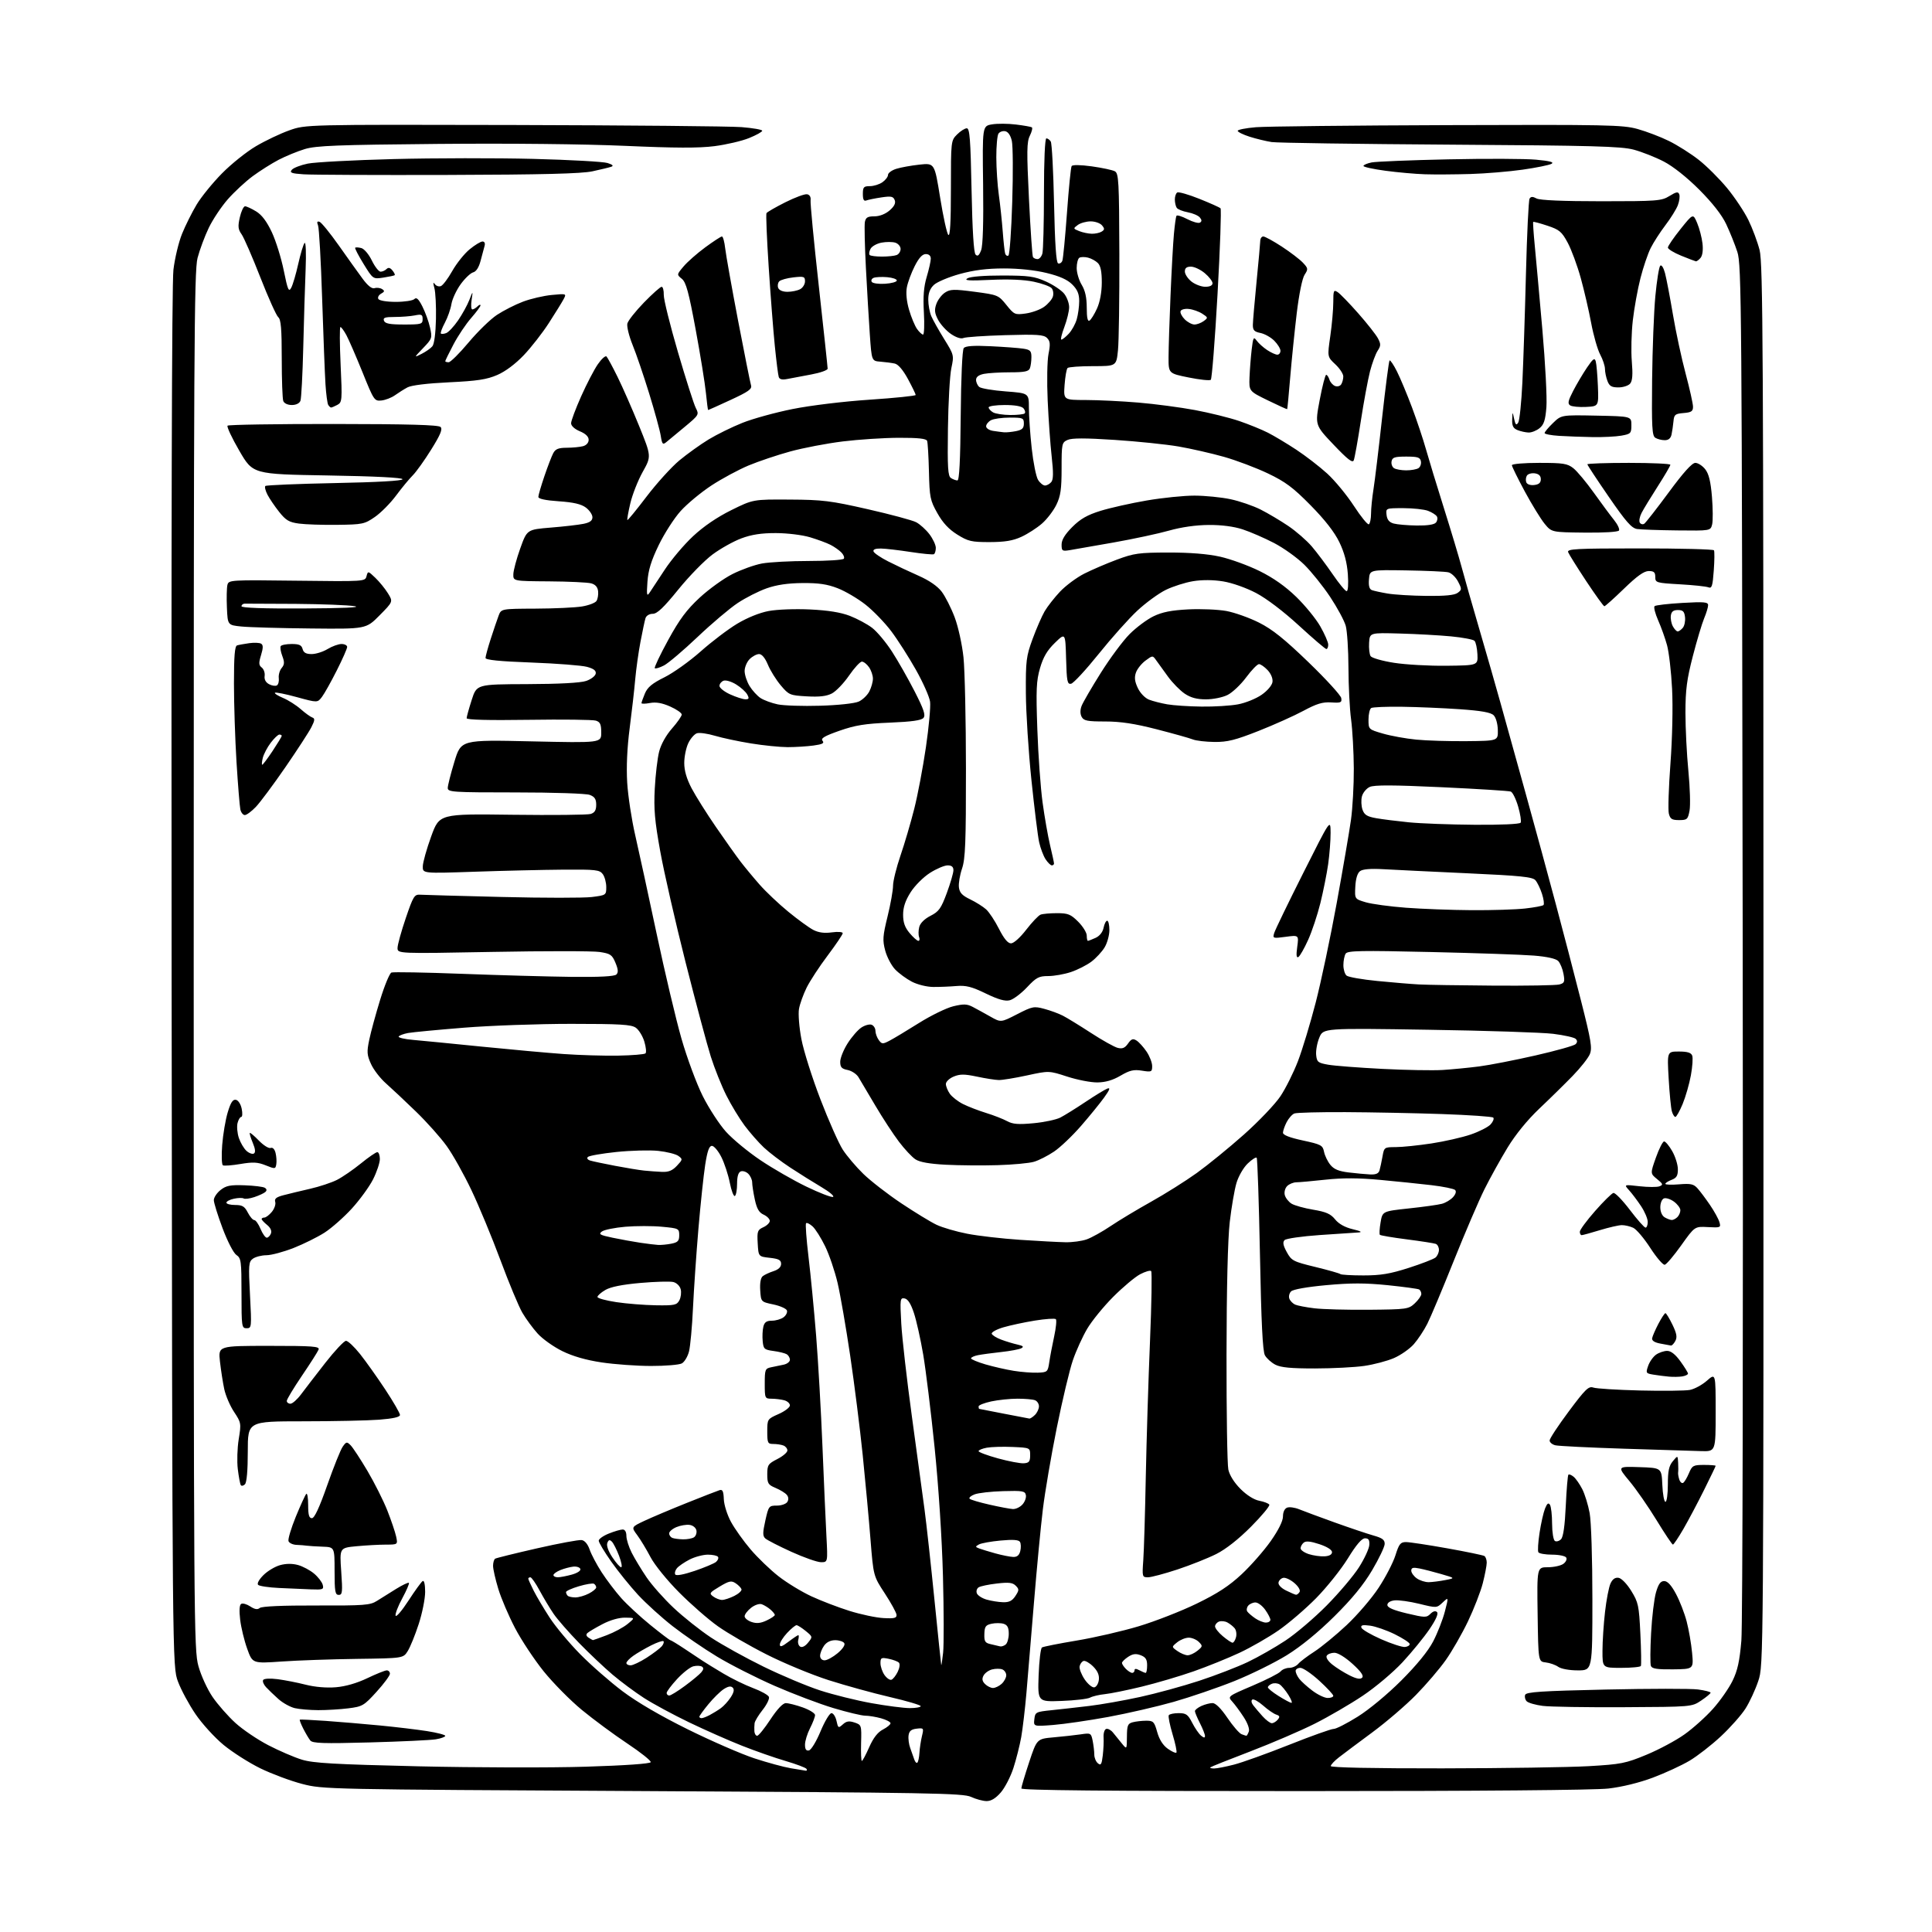 <?xml version="1.0" encoding="UTF-8" standalone="no"?>
<svg 
  version="1.1" 
  xmlns="http://www.w3.org/2000/svg" 
  xmlns:xlink="http://www.w3.org/1999/xlink" 
  xmlns:svg="http://www.w3.org/2000/svg"
  xmlns:rdf="http://www.w3.org/1999/02/22-rdf-syntax-ns#"
  xmlns:cc="http://creativecommons.org/ns#"
  xmlns:dc="http://purl.org/dc/elements/1.1/"
  viewBox="0 0 768 768"
  width="768"
  height="768"
>
<style>svg {background-color: white; }</style>"
<path stroke="none" fill="black" fill-rule="evenodd" d="M392.15,715.96C390.69,715.94 387.93,715.19 386.00,714.29C382.84,712.82 370.00,712.59 255.50,711.98C129.56,711.31 128.43,711.29 120.12,709.14C115.51,707.94 108.05,705.16 103.53,702.96C99.02,700.76 92.43,696.56 88.87,693.63C85.32,690.70 80.31,685.20 77.73,681.40C75.14,677.61 72.01,671.80 70.77,668.50C68.50,662.50 68.50,662.50 68.22,389.00C68.04,212.53 68.30,112.57 68.94,107.24C69.48,102.69 71.02,96.27 72.36,92.96C73.70,89.65 76.30,84.43 78.15,81.35C79.99,78.28 84.53,72.69 88.23,68.94C91.92,65.19 98.00,60.32 101.73,58.13C105.45,55.93 111.42,53.09 115.00,51.82C121.50,49.50 121.50,49.50 204.00,49.69C249.38,49.80 290.21,50.18 294.75,50.53C299.29,50.89 303.00,51.54 303.00,51.97C303.00,52.41 300.64,53.72 297.75,54.89C294.86,56.06 288.68,57.50 284.00,58.10C277.77,58.90 268.30,58.86 248.50,57.98C232.19,57.26 202.69,56.95 174.00,57.21C134.19,57.57 125.64,57.90 121.19,59.25C118.28,60.13 113.58,62.06 110.75,63.53C107.93,65.01 103.29,67.94 100.45,70.04C97.61,72.14 93.17,76.25 90.59,79.18C88.02,82.10 84.59,87.23 82.99,90.57C81.38,93.91 79.38,99.30 78.53,102.53C77.17,107.75 77.00,139.39 77.00,381.98C77.00,647.02 77.06,655.76 78.89,662.35C79.93,666.10 82.46,671.60 84.53,674.61C86.59,677.61 90.65,682.22 93.55,684.87C96.44,687.51 102.34,691.51 106.65,693.74C110.97,695.98 116.97,698.57 120.00,699.49C124.52,700.88 132.81,701.35 166.50,702.14C189.12,702.66 218.90,702.73 232.92,702.29C248.45,701.81 258.47,701.11 258.67,700.49C258.86,699.93 254.66,696.59 249.34,693.05C244.03,689.52 235.91,683.52 231.29,679.72C226.68,675.92 219.85,669.00 216.10,664.35C212.36,659.70 207.25,651.98 204.74,647.19C202.24,642.41 199.24,635.42 198.09,631.64C196.94,627.87 196.00,623.74 196.00,622.45C196.00,621.17 196.38,619.88 196.84,619.60C197.30,619.32 204.79,617.47 213.48,615.49C222.17,613.51 230.16,612.03 231.24,612.20C232.45,612.39 233.66,613.83 234.40,616.00C235.06,617.92 237.21,621.98 239.16,625.00C241.12,628.02 244.62,632.63 246.93,635.24C249.25,637.84 254.48,642.68 258.56,645.99C262.64,649.29 266.20,652.00 266.47,652.00C266.74,652.00 269.33,653.57 272.23,655.50C275.13,657.42 278.40,659.59 279.50,660.33C280.60,661.06 284.23,663.28 287.56,665.27C290.89,667.26 296.20,669.85 299.37,671.04C302.54,672.22 305.37,673.80 305.66,674.55C305.94,675.29 304.82,677.61 303.16,679.70C301.51,681.79 300.06,684.17 299.96,685.00C299.85,685.83 299.82,687.29 299.88,688.25C299.95,689.21 300.45,690.00 300.99,690.00C301.54,690.00 303.90,687.08 306.24,683.52C308.93,679.43 311.19,677.03 312.37,677.02C313.39,677.01 316.43,677.78 319.12,678.73C321.80,679.69 324.00,681.06 324.00,681.77C324.00,682.49 323.10,684.84 322.00,687.00C320.90,689.16 320.00,692.10 320.00,693.53C320.00,695.38 320.46,696.05 321.57,695.82C322.45,695.64 324.49,692.28 326.17,688.25C327.83,684.26 329.79,681.00 330.52,681.00C331.25,681.00 332.14,682.38 332.52,684.07C333.15,686.98 333.28,687.05 335.04,685.47C336.47,684.17 337.52,684.01 339.69,684.73C342.45,685.65 342.50,685.80 342.30,692.84C342.19,696.78 342.33,700.00 342.60,700.00C342.88,700.00 344.20,697.54 345.52,694.54C347.17,690.82 348.90,688.58 350.97,687.52C352.64,686.65 354.00,685.53 354.00,685.02C354.00,684.51 352.31,683.63 350.25,683.05C348.19,682.48 345.34,682.01 343.92,682.01C342.51,682.00 336.83,680.65 331.30,678.99C325.78,677.34 315.24,673.35 307.88,670.13C300.52,666.90 290.23,661.68 285.00,658.51C279.77,655.35 271.88,649.93 267.46,646.49C263.03,643.04 256.82,637.41 253.65,633.99C250.48,630.56 245.66,624.59 242.94,620.72C240.22,616.85 238.00,613.13 238.00,612.45C238.00,611.77 239.81,610.49 242.02,609.61C244.23,608.72 246.71,608.00 247.52,608.00C248.44,608.00 249.00,608.96 249.00,610.54C249.00,611.94 249.96,614.97 251.14,617.29C252.32,619.61 254.96,623.98 257.02,627.01C259.07,630.04 263.89,635.49 267.74,639.11C271.58,642.74 278.27,648.05 282.61,650.93C286.95,653.80 296.35,659.01 303.50,662.51C310.65,666.01 320.77,670.27 326.00,671.97C331.23,673.67 340.42,675.95 346.42,677.03C352.43,678.11 359.30,679.00 361.67,679.00C364.05,679.00 366.00,678.65 366.00,678.22C366.00,677.80 360.50,676.17 353.78,674.61C347.05,673.05 336.07,670.02 329.38,667.88C322.68,665.74 311.59,661.15 304.73,657.67C297.87,654.20 289.16,649.16 285.38,646.47C281.59,643.79 274.67,637.75 270.00,633.05C265.18,628.21 260.24,622.11 258.60,619.00C257.02,615.98 254.64,612.04 253.32,610.26C250.91,607.02 250.91,607.02 256.21,604.53C259.12,603.17 266.68,599.97 273.00,597.44C279.32,594.91 285.19,592.62 286.04,592.36C287.23,591.99 287.61,592.79 287.73,595.96C287.82,598.22 289.09,602.24 290.58,604.97C292.06,607.69 295.57,612.62 298.38,615.92C301.20,619.23 306.20,624.04 309.50,626.61C312.80,629.19 318.65,632.75 322.50,634.54C326.35,636.33 333.18,638.95 337.69,640.36C342.19,641.77 348.27,643.06 351.19,643.21C355.50,643.45 356.48,643.21 356.39,641.93C356.33,641.07 354.24,637.25 351.74,633.43C347.20,626.50 347.20,626.50 346.04,612.00C345.41,604.02 344.01,588.90 342.94,578.38C341.86,567.87 339.62,550.10 337.96,538.88C336.30,527.67 334.05,514.67 332.96,510.00C331.86,505.32 329.64,498.77 328.01,495.43C326.38,492.09 324.14,488.53 323.02,487.52C321.90,486.51 320.73,485.93 320.42,486.25C320.11,486.56 320.55,492.59 321.40,499.66C322.25,506.72 323.61,520.83 324.43,531.00C325.24,541.17 326.38,560.98 326.94,575.00C327.51,589.02 328.22,605.11 328.52,610.75C329.06,621.00 329.06,621.00 326.37,621.00C324.89,621.00 319.59,619.14 314.59,616.87C309.59,614.60 304.92,612.20 304.21,611.54C303.15,610.57 303.16,609.26 304.24,604.42C305.52,598.68 305.66,598.50 308.82,598.50C310.60,598.50 312.48,597.84 312.98,597.03C313.55,596.11 313.47,595.07 312.77,594.23C312.16,593.49 310.16,592.26 308.33,591.49C305.34,590.24 305.00,589.69 305.00,586.07C305.00,582.38 305.33,581.87 309.00,580.00C311.20,578.88 313.00,577.34 313.00,576.59C313.00,575.83 312.29,574.94 311.42,574.61C310.55,574.27 308.75,574.00 307.42,574.00C305.19,574.00 305.00,573.62 305.00,569.05C305.00,564.14 305.04,564.08 309.50,562.10C311.98,561.01 314.00,559.46 314.00,558.67C314.00,557.88 312.99,556.96 311.75,556.63C310.51,556.30 308.26,556.02 306.75,556.01C304.06,556.00 304.00,555.87 304.00,550.02C304.00,544.44 304.17,544.00 306.50,543.52C307.88,543.23 310.12,542.77 311.50,542.48C312.88,542.20 314.00,541.32 314.00,540.54C314.00,539.76 313.44,538.77 312.75,538.34C312.06,537.92 309.70,537.33 307.50,537.04C303.81,536.54 303.47,536.24 303.18,533.11C303.00,531.25 303.12,528.66 303.45,527.36C303.89,525.59 304.73,525.00 306.83,525.00C308.36,525.00 310.44,524.40 311.45,523.66C312.45,522.93 313.07,521.71 312.82,520.95C312.57,520.20 310.14,519.11 307.43,518.54C302.50,517.50 302.50,517.50 302.20,512.91C302.01,510.03 302.39,507.94 303.20,507.30C303.92,506.73 305.85,505.83 307.50,505.30C309.45,504.67 310.50,503.66 310.50,502.42C310.50,500.89 309.59,500.40 306.00,500.00C301.50,499.50 301.50,499.50 301.20,494.25C300.92,489.46 301.12,488.90 303.45,487.84C304.85,487.20 306.00,486.07 306.00,485.32C306.00,484.57 304.90,483.46 303.55,482.84C301.72,482.01 300.84,480.49 300.05,476.81C299.47,474.11 299.00,471.06 299.00,470.02C299.00,468.99 298.31,467.45 297.47,466.61C296.63,465.77 295.28,465.34 294.47,465.65C293.49,466.03 293.00,467.66 293.00,470.55C293.00,472.93 292.61,475.12 292.13,475.42C291.65,475.72 290.74,473.35 290.11,470.16C289.48,466.97 287.97,462.37 286.74,459.93C285.51,457.49 283.82,455.50 283.00,455.50C281.90,455.50 281.19,457.52 280.33,463.00C279.69,467.12 278.47,478.60 277.63,488.50C276.79,498.40 275.82,512.58 275.47,520.00C275.13,527.42 274.41,535.18 273.89,537.23C273.36,539.29 272.08,541.42 271.03,541.98C269.99,542.54 264.49,543.00 258.82,542.99C253.14,542.99 244.29,542.35 239.15,541.58C232.93,540.65 227.70,539.14 223.51,537.08C220.05,535.38 215.64,532.24 213.72,530.11C211.80,527.99 209.07,524.27 207.65,521.84C206.23,519.42 202.31,510.02 198.95,500.97C195.58,491.91 190.39,479.38 187.41,473.13C184.44,466.87 180.03,459.00 177.61,455.63C175.20,452.26 169.69,446.07 165.36,441.88C161.04,437.69 155.66,432.64 153.42,430.66C151.17,428.69 148.50,425.22 147.48,422.95C145.85,419.35 145.77,418.15 146.79,413.29C147.42,410.24 149.37,403.10 151.12,397.42C152.86,391.75 154.88,386.88 155.60,386.60C156.32,386.32 168.97,386.55 183.71,387.11C198.44,387.67 218.01,388.21 227.20,388.32C238.41,388.44 244.26,388.13 245.02,387.38C245.84,386.56 245.75,385.33 244.65,382.71C243.32,379.52 242.65,379.07 238.33,378.42C235.67,378.02 216.51,378.01 195.75,378.40C158.00,379.10 158.00,379.10 158.03,376.80C158.04,375.54 159.51,370.23 161.29,365.00C164.26,356.28 164.72,355.51 167.01,355.66C168.38,355.75 183.00,356.16 199.50,356.56C216.00,356.97 232.09,356.97 235.25,356.58C240.92,355.87 241.00,355.81 241.00,352.62C241.00,350.84 240.38,348.53 239.62,347.49C238.36,345.77 236.88,345.60 223.87,345.70C215.96,345.76 200.16,346.13 188.75,346.52C168.00,347.23 168.00,347.23 168.07,344.37C168.10,342.79 169.60,337.45 171.40,332.50C174.67,323.50 174.67,323.50 203.65,323.88C219.58,324.08 233.61,323.94 234.81,323.56C236.41,323.05 237.00,322.07 237.00,319.91C237.00,317.65 236.39,316.72 234.43,315.98C233.00,315.43 220.02,315.00 204.93,315.00C179.95,315.00 178.00,314.87 177.99,313.25C177.98,312.29 179.17,307.58 180.63,302.79C183.29,294.07 183.29,294.07 211.15,294.70C239.00,295.32 239.00,295.32 239.00,291.23C239.00,287.93 238.59,287.00 236.86,286.46C235.69,286.08 223.65,285.94 210.11,286.14C194.13,286.37 185.50,286.15 185.50,285.50C185.50,284.95 186.40,281.69 187.50,278.26C189.50,272.02 189.50,272.02 209.50,271.95C222.21,271.91 230.77,271.45 232.99,270.69C234.91,270.04 236.62,268.74 236.80,267.81C237.03,266.60 236.06,265.84 233.37,265.09C231.30,264.52 221.38,263.75 211.31,263.37C198.56,262.90 193.00,262.34 193.00,261.54C193.00,260.91 193.94,257.49 195.08,253.94C196.23,250.40 197.63,246.26 198.20,244.75C199.24,242.00 199.24,242.00 212.87,241.94C220.37,241.91 228.68,241.52 231.35,241.08C234.02,240.64 236.61,239.66 237.11,238.89C237.61,238.13 237.90,236.39 237.76,235.04C237.58,233.38 236.68,232.35 235.00,231.89C233.62,231.51 226.09,231.15 218.25,231.10C204.00,231.00 204.00,231.00 204.06,228.25C204.10,226.74 205.33,222.12 206.81,218.00C209.50,210.50 209.50,210.50 219.00,209.72C224.22,209.30 230.07,208.62 232.00,208.22C234.51,207.70 235.50,206.97 235.50,205.61C235.50,204.57 234.33,202.84 232.90,201.77C231.03,200.38 228.01,199.67 222.15,199.27C216.86,198.91 214.00,198.30 214.00,197.53C214.00,196.88 215.08,193.18 216.40,189.30C217.72,185.42 219.31,181.29 219.93,180.13C220.81,178.48 222.02,178.00 225.29,177.99C227.60,177.98 230.51,177.70 231.75,177.37C233.10,177.01 234.00,175.99 234.00,174.83C234.00,173.57 232.79,172.39 230.50,171.44C228.39,170.55 227.01,169.28 227.02,168.24C227.02,167.28 228.82,162.48 231.01,157.56C233.20,152.65 236.19,146.89 237.66,144.78C239.12,142.66 240.67,141.28 241.10,141.71C241.53,142.15 243.51,145.81 245.51,149.87C247.51,153.92 251.35,162.67 254.05,169.31C258.95,181.39 258.95,181.39 255.49,187.58C253.59,190.99 251.37,196.62 250.56,200.09C249.74,203.57 249.22,206.55 249.39,206.72C249.56,206.89 252.99,202.70 257.02,197.40C261.05,192.11 266.91,185.65 270.04,183.04C273.18,180.44 278.41,176.68 281.67,174.70C284.93,172.72 290.97,169.75 295.10,168.10C299.23,166.44 308.21,163.97 315.05,162.60C322.20,161.17 335.26,159.58 345.75,158.88C355.79,158.21 364.00,157.36 364.00,157.01C364.00,156.65 362.62,153.80 360.93,150.68C358.98,147.08 357.05,144.82 355.68,144.52C354.48,144.26 351.93,143.92 350.00,143.77C346.50,143.50 346.50,143.50 345.77,133.00C345.37,127.22 344.67,115.30 344.21,106.50C343.75,97.70 343.57,89.49 343.80,88.25C344.15,86.45 344.90,86.00 347.56,86.00C349.61,86.00 351.94,85.10 353.61,83.66C355.50,82.03 356.13,80.77 355.66,79.55C355.08,78.06 354.25,77.89 350.36,78.47C347.82,78.85 345.13,79.40 344.37,79.69C343.39,80.06 343.00,79.33 343.00,77.11C343.00,74.38 343.34,74.00 345.78,74.00C347.31,74.00 349.56,73.30 350.78,72.44C352.00,71.59 353.00,70.27 353.00,69.52C353.00,68.77 354.46,67.69 356.25,67.12C358.04,66.55 362.20,65.80 365.50,65.44C371.50,64.80 371.50,64.80 373.72,78.57C374.94,86.14 376.40,92.80 376.97,93.37C377.68,94.08 378.00,88.37 378.00,75.15C378.00,56.05 378.02,55.89 380.45,53.45C381.80,52.10 383.54,51.00 384.32,51.00C385.47,51.00 385.81,55.35 386.21,75.55C386.53,91.62 387.08,100.48 387.81,101.21C388.63,102.03 389.21,101.57 390.01,99.47C390.72,97.62 390.99,88.40 390.80,73.35C390.50,50.09 390.50,50.09 394.34,49.44C396.46,49.08 400.73,49.11 403.84,49.50C406.95,49.88 409.80,50.38 410.17,50.61C410.54,50.83 410.18,52.33 409.39,53.93C408.15,56.41 408.10,60.09 409.03,79.11C409.63,91.36 410.34,101.75 410.62,102.19C410.89,102.64 411.71,103.00 412.44,103.00C413.17,103.00 414.04,101.99 414.37,100.75C414.70,99.51 414.98,88.71 414.99,76.75C414.99,63.84 415.38,55.00 415.94,55.00C416.46,55.00 417.25,55.56 417.69,56.25C418.14,56.94 418.73,68.04 419.00,80.92C419.34,97.00 419.85,104.45 420.63,104.71C421.25,104.92 422.00,104.44 422.30,103.65C422.61,102.86 423.43,94.28 424.14,84.58C424.84,74.88 425.67,66.53 425.99,66.02C426.33,65.47 429.49,65.51 434.00,66.13C438.09,66.70 442.21,67.58 443.15,68.08C444.70,68.91 444.87,71.90 444.96,100.99C445.01,118.58 444.77,135.81 444.41,139.26C443.77,145.55 443.77,145.55 434.45,145.55C429.32,145.55 424.78,145.88 424.37,146.29C423.96,146.71 423.43,149.73 423.19,153.02C422.76,159.00 422.76,159.00 431.63,159.01C436.51,159.02 445.90,159.47 452.50,160.03C459.10,160.58 469.25,161.93 475.05,163.01C480.86,164.10 488.74,166.05 492.57,167.35C496.40,168.66 501.55,170.75 504.02,172.01C506.48,173.26 511.57,176.31 515.32,178.78C519.06,181.25 524.60,185.52 527.62,188.28C530.64,191.04 535.40,196.82 538.20,201.12C541.00,205.42 543.68,208.70 544.15,208.41C544.62,208.12 545.00,206.22 545.01,204.19C545.01,202.16 545.45,197.80 545.98,194.50C546.51,191.20 548.05,178.44 549.40,166.15C550.76,153.86 552.09,143.58 552.37,143.30C552.64,143.03 553.97,144.98 555.31,147.65C556.65,150.32 559.36,156.80 561.32,162.04C563.28,167.29 565.76,174.72 566.83,178.54C567.91,182.37 571.12,192.93 573.98,202.00C576.84,211.07 580.01,221.65 581.04,225.50C582.06,229.35 585.21,240.38 588.03,250.00C590.84,259.62 594.66,272.90 596.49,279.50C598.33,286.10 602.83,302.30 606.50,315.50C610.16,328.70 615.56,348.50 618.49,359.50C621.43,370.50 625.93,387.76 628.49,397.86C632.50,413.65 632.99,416.61 631.98,419.05C631.33,420.61 628.26,424.50 625.15,427.69C622.04,430.89 616.10,436.73 611.93,440.67C607.18,445.18 602.49,450.93 599.29,456.17C596.50,460.75 592.36,468.21 590.10,472.74C587.84,477.27 582.34,490.10 577.88,501.24C573.42,512.38 568.70,523.62 567.39,526.21C566.08,528.81 563.66,532.46 562.01,534.34C560.36,536.21 556.80,538.70 554.09,539.87C551.38,541.03 546.09,542.43 542.33,542.97C538.57,543.52 529.74,543.97 522.70,543.98C513.21,543.99 509.15,543.61 506.98,542.49C505.37,541.66 503.50,539.97 502.82,538.74C501.93,537.14 501.37,525.68 500.85,498.64C500.44,477.82 499.86,460.52 499.55,460.21C499.23,459.90 497.62,460.94 495.97,462.53C494.29,464.14 492.31,467.57 491.51,470.27C490.72,472.94 489.52,479.93 488.84,485.81C488.07,492.51 487.59,512.17 487.56,538.50C487.53,561.60 487.85,582.15 488.28,584.16C488.76,586.42 490.61,589.37 493.12,591.88C495.61,594.37 498.50,596.19 500.60,596.58C502.48,596.94 504.27,597.63 504.57,598.12C504.87,598.61 501.61,602.54 497.31,606.87C492.34,611.86 487.32,615.82 483.50,617.74C480.20,619.40 473.26,622.16 468.08,623.88C462.89,625.59 457.60,627.00 456.32,627.00C454.06,627.00 454.00,626.79 454.47,620.25C454.74,616.54 455.19,601.58 455.47,587.00C455.76,572.42 456.51,548.23 457.14,533.22C457.77,518.22 457.98,505.64 457.60,505.27C457.23,504.89 455.25,505.47 453.21,506.54C451.17,507.62 446.35,511.67 442.50,515.53C438.65,519.40 434.01,525.10 432.18,528.20C430.35,531.30 427.79,536.91 426.50,540.67C425.20,544.42 422.32,556.50 420.10,567.50C417.88,578.50 415.38,593.12 414.55,600.00C413.71,606.88 412.13,623.52 411.02,637.00C409.92,650.48 408.57,666.67 408.02,673.00C407.47,679.33 406.54,687.20 405.96,690.50C405.37,693.80 403.97,699.35 402.84,702.84C401.70,706.33 399.43,710.72 397.78,712.59C395.76,714.90 393.94,715.99 392.15,715.96zM518.25,711.99C439.06,712.00 406.00,711.68 406.00,710.93C406.00,710.34 407.39,705.66 409.09,700.54C412.18,691.22 412.18,691.22 418.84,690.62C422.50,690.30 427.35,689.76 429.61,689.43C433.60,688.83 433.73,688.91 434.36,692.03C434.71,693.80 435.00,696.26 435.00,697.50C435.00,698.74 435.64,700.29 436.43,700.94C437.62,701.93 437.94,701.41 438.37,697.81C438.65,695.44 438.80,692.19 438.69,690.60C438.59,689.00 439.04,687.51 439.70,687.28C440.36,687.05 441.58,687.68 442.40,688.68C443.22,689.68 444.80,691.62 445.91,693.00C447.93,695.50 447.93,695.50 447.97,690.37C448.00,685.90 448.29,685.15 450.25,684.63C451.49,684.30 453.90,684.02 455.62,684.01C458.47,684.00 458.85,684.39 460.01,688.53C460.84,691.49 462.29,693.78 464.20,695.14C465.80,696.28 467.35,696.99 467.63,696.70C467.92,696.42 467.24,693.14 466.12,689.42C465.01,685.70 464.32,682.29 464.61,681.83C464.89,681.37 466.66,681.00 468.54,681.00C471.50,681.00 472.22,681.52 473.91,684.82C474.98,686.92 476.56,689.22 477.43,689.94C478.54,690.86 479.00,690.90 479.00,690.08C479.00,689.44 478.10,687.16 477.00,685.00C475.90,682.84 475.00,680.68 475.00,680.20C475.00,679.72 476.15,678.80 477.55,678.16C478.95,677.52 480.96,677.00 482.01,677.00C483.23,677.00 485.38,679.14 487.91,682.87C490.11,686.11 492.64,689.03 493.53,689.37C494.43,689.72 495.30,690.00 495.47,690.00C495.65,690.00 496.07,689.25 496.42,688.34C496.80,687.36 495.98,685.02 494.40,682.59C492.94,680.34 490.89,677.56 489.85,676.42C487.97,674.33 487.97,674.33 497.93,670.08C503.42,667.74 508.43,665.19 509.07,664.41C509.72,663.63 511.26,663.00 512.50,663.00C513.74,663.00 515.35,662.28 516.08,661.40C516.82,660.52 519.68,658.34 522.46,656.56C525.23,654.77 531.00,650.04 535.27,646.04C539.54,642.04 545.29,635.34 548.04,631.14C550.80,626.95 553.80,621.15 554.71,618.26C556.14,613.71 556.71,613.00 558.93,613.00C560.34,613.01 567.71,614.12 575.30,615.48C582.90,616.84 589.53,618.21 590.05,618.53C590.57,618.85 591.00,620.04 591.00,621.16C591.00,622.29 590.29,625.98 589.43,629.36C588.56,632.74 585.91,639.55 583.55,644.50C581.18,649.45 577.21,656.38 574.72,659.90C572.23,663.43 566.89,669.67 562.86,673.77C558.83,677.88 551.03,684.57 545.52,688.64C540.01,692.71 534.04,697.18 532.25,698.57C530.46,699.95 529.00,701.52 529.00,702.04C529.00,702.64 545.69,702.98 573.25,702.95C597.59,702.92 623.80,702.52 631.50,702.08C644.44,701.33 646.18,700.98 654.50,697.54C659.45,695.49 666.27,691.84 669.65,689.42C673.04,687.01 678.12,682.44 680.95,679.27C683.78,676.10 687.27,671.10 688.70,668.17C690.71,664.07 691.52,660.37 692.22,652.17C692.73,646.04 692.96,527.37 692.75,373.50C692.41,119.90 692.30,105.21 690.61,100.10C689.64,97.14 687.65,92.19 686.19,89.10C684.48,85.46 680.74,80.68 675.53,75.45C670.60,70.51 665.15,66.18 661.42,64.23C658.07,62.49 652.67,60.36 649.42,59.49C644.40,58.16 633.27,57.86 576.50,57.50C539.65,57.26 507.70,56.80 505.50,56.47C503.30,56.13 499.36,55.18 496.75,54.35C494.14,53.52 492.00,52.46 492.00,52.00C492.00,51.55 495.26,50.90 499.25,50.57C503.24,50.24 537.55,49.87 575.50,49.74C638.95,49.52 645.02,49.64 650.93,51.27C654.46,52.25 660.11,54.40 663.47,56.06C666.83,57.72 672.14,61.08 675.26,63.53C678.39,65.98 683.46,71.03 686.53,74.74C689.60,78.46 693.42,84.20 695.03,87.50C696.64,90.80 698.64,96.17 699.47,99.42C700.80,104.64 700.98,138.63 701.01,383.64C701.04,661.94 701.04,661.94 698.94,668.22C697.79,671.67 695.50,676.61 693.86,679.19C692.21,681.77 687.83,686.72 684.11,690.19C680.40,693.66 674.77,698.04 671.61,699.92C668.44,701.80 661.89,704.82 657.04,706.64C651.63,708.67 644.81,710.34 639.37,710.97C633.88,711.60 587.70,711.99 518.25,711.99zM320.31,703.88C320.75,703.95 320.88,703.62 320.60,703.16C320.31,702.69 316.57,701.28 312.29,700.02C308.00,698.77 300.20,696.03 294.94,693.95C289.67,691.87 280.22,687.69 273.94,684.67C267.65,681.64 259.57,677.28 256.00,674.98C252.43,672.67 246.80,668.50 243.50,665.70C240.20,662.90 234.19,657.21 230.14,653.06C226.09,648.90 221.55,643.70 220.05,641.50C218.55,639.30 216.06,635.14 214.50,632.25C212.95,629.36 211.30,627.00 210.84,627.00C210.38,627.00 210.00,627.24 210.00,627.54C210.00,627.84 210.96,629.97 212.13,632.29C213.30,634.61 216.16,639.42 218.48,643.00C220.80,646.58 226.25,653.11 230.60,657.53C234.94,661.94 242.55,668.60 247.50,672.32C253.26,676.66 262.63,682.12 273.50,687.49C282.85,692.11 294.73,697.28 299.89,698.97C305.06,700.67 311.58,702.44 314.39,702.91C317.20,703.38 319.86,703.82 320.31,703.88zM482.62,703.00C483.70,703.00 487.26,702.31 490.54,701.46C493.82,700.62 503.70,697.07 512.50,693.57C521.30,690.07 529.24,687.24 530.15,687.27C531.06,687.31 535.33,685.13 539.65,682.44C544.21,679.60 551.49,673.56 557.03,668.03C563.19,661.87 567.67,656.38 569.70,652.50C571.42,649.20 573.51,643.86 574.35,640.64C575.87,634.77 575.87,634.77 573.49,637.01C571.12,639.24 571.09,639.24 564.18,637.54C560.36,636.61 555.95,635.99 554.37,636.17C552.63,636.37 551.50,637.09 551.50,638.00C551.50,639.04 553.85,640.06 559.23,641.35C566.42,643.06 567.07,643.08 568.61,641.53C569.68,640.46 570.62,640.22 571.24,640.84C571.86,641.46 570.79,643.89 568.23,647.65C566.04,650.87 561.23,656.76 557.54,660.75C553.78,664.79 546.79,670.69 541.70,674.09C536.69,677.45 528.07,682.46 522.54,685.24C517.02,688.01 505.53,692.95 497.02,696.21C488.51,699.46 481.34,702.32 481.10,702.56C480.86,702.80 481.55,703.00 482.62,703.00zM364.67,700.66C365.02,700.32 365.39,698.56 365.49,696.77C365.60,694.97 366.04,692.00 366.48,690.17C367.26,686.94 367.20,686.85 364.39,687.17C362.24,687.42 361.41,688.10 361.17,689.84C360.99,691.13 361.28,693.38 361.82,694.84C362.37,696.31 363.09,698.35 363.43,699.39C363.77,700.43 364.33,701.00 364.67,700.66zM146.97,692.64C128.53,693.14 124.25,693.00 123.35,691.87C122.74,691.12 121.49,689.00 120.55,687.16C119.62,685.32 119.00,683.71 119.18,683.59C119.35,683.47 124.00,683.69 129.50,684.08C135.00,684.47 144.68,685.29 151.00,685.90C157.32,686.51 165.76,687.52 169.75,688.14C173.74,688.77 177.00,689.61 177.00,690.03C177.00,690.44 175.31,691.06 173.25,691.40C171.19,691.75 159.36,692.30 146.97,692.64zM418.67,685.70C410.84,686.31 410.84,686.31 411.17,683.40C411.49,680.61 411.75,680.47 418.00,679.83C421.57,679.46 428.32,678.70 433.00,678.14C437.68,677.58 446.76,675.98 453.20,674.57C459.63,673.17 470.21,670.27 476.70,668.14C483.19,666.01 491.88,662.65 496.00,660.69C500.13,658.72 506.88,654.87 511.00,652.14C515.12,649.42 522.51,643.13 527.41,638.17C532.31,633.21 538.08,626.38 540.23,623.00C542.38,619.62 544.22,615.65 544.32,614.17C544.46,612.15 544.04,611.50 542.61,611.50C541.32,611.50 539.14,614.05 535.79,619.50C533.07,623.90 527.40,631.00 523.18,635.29C518.96,639.57 512.23,645.34 508.23,648.11C504.23,650.88 497.25,654.89 492.72,657.01C488.20,659.13 479.99,662.45 474.50,664.38C469.00,666.31 459.71,669.05 453.86,670.47C448.01,671.89 441.41,673.23 439.19,673.45C436.97,673.67 434.33,674.29 433.32,674.83C432.32,675.36 427.23,675.96 422.00,676.15C412.50,676.50 412.50,676.50 412.87,666.00C413.08,660.23 413.67,655.23 414.20,654.89C414.72,654.56 420.93,653.33 427.99,652.15C435.05,650.98 446.16,648.42 452.67,646.46C459.17,644.51 469.54,640.46 475.71,637.46C484.07,633.39 488.61,630.43 493.60,625.76C497.28,622.32 502.48,616.39 505.15,612.59C508.22,608.21 510.00,604.63 510.00,602.81C510.00,601.06 510.65,599.69 511.65,599.31C512.55,598.96 514.69,599.25 516.40,599.95C518.10,600.65 524.45,603.00 530.50,605.18C536.55,607.35 543.52,609.70 546.00,610.40C549.55,611.40 550.48,612.11 550.43,613.77C550.39,614.92 548.15,619.61 545.45,624.18C542.03,629.97 537.47,635.54 530.45,642.50C523.97,648.91 517.19,654.46 511.52,657.97C506.66,660.97 497.28,665.60 490.66,668.26C484.05,670.91 473.20,674.62 466.57,676.51C459.93,678.40 448.20,681.10 440.50,682.52C432.80,683.93 422.98,685.36 418.67,685.70zM505.56,685.00C506.22,685.00 507.28,684.36 507.93,683.58C508.86,682.46 508.73,682.04 507.30,681.57C506.31,681.25 503.98,679.64 502.13,678.00C500.28,676.37 498.34,675.29 497.83,675.60C497.29,675.94 497.43,676.88 498.15,677.84C498.84,678.75 500.52,680.74 501.89,682.25C503.25,683.76 504.91,685.00 505.56,685.00zM278.89,683.00C279.37,683.00 280.84,682.44 282.14,681.75C283.44,681.06 285.44,679.83 286.58,679.00C287.72,678.17 289.48,676.24 290.48,674.70C291.74,672.76 291.98,671.58 291.26,670.86C290.53,670.13 289.43,670.33 287.66,671.48C286.26,672.40 283.51,675.11 281.56,677.50C279.60,679.88 278.00,682.10 278.00,682.42C278.00,682.74 278.40,683.00 278.89,683.00zM126.50,679.81C123.20,679.80 119.00,679.44 117.17,679.01C115.34,678.57 112.41,676.95 110.67,675.39C108.93,673.83 106.71,671.71 105.76,670.68C104.80,669.64 104.28,668.35 104.61,667.82C104.97,667.24 107.34,667.12 110.36,667.50C113.19,667.87 118.20,668.85 121.50,669.69C125.20,670.63 129.80,671.02 133.50,670.71C137.32,670.40 141.86,669.09 146.00,667.11C149.57,665.40 153.06,664.00 153.75,664.00C154.44,664.00 155.00,664.60 155.00,665.34C155.00,666.07 152.61,669.30 149.69,672.51C144.67,678.04 144.08,678.39 138.44,679.09C135.18,679.50 129.80,679.82 126.50,679.81zM645.50,678.64C630.65,678.72 616.15,678.49 613.27,678.12C610.40,677.75 607.53,676.93 606.89,676.29C606.26,675.66 605.98,674.50 606.27,673.73C606.72,672.58 612.63,672.19 638.37,671.62C655.73,671.24 672.20,671.22 674.97,671.59C677.73,671.96 679.99,672.54 679.99,672.88C679.98,673.22 678.29,674.62 676.24,676.00C672.50,678.50 672.50,678.50 645.50,678.64zM513.35,676.92C513.81,676.97 513.28,675.54 512.15,673.75C511.02,671.96 509.47,670.09 508.69,669.59C507.91,669.09 506.54,668.96 505.64,669.31C504.74,669.65 504.00,670.29 504.00,670.73C504.00,671.17 505.91,672.72 508.25,674.18C510.59,675.65 512.88,676.88 513.35,676.92zM527.75,674.97C528.99,674.99 530.00,674.60 530.00,674.10C530.00,673.61 527.49,670.91 524.42,668.10C521.35,665.30 517.98,663.00 516.92,663.00C515.86,663.00 515.01,663.56 515.03,664.25C515.05,664.94 515.68,666.32 516.44,667.31C517.19,668.31 519.54,670.44 521.66,672.04C523.77,673.64 526.51,674.96 527.75,674.97zM266.04,674.00C266.62,674.00 269.43,672.27 272.29,670.15C275.16,668.04 278.09,665.60 278.80,664.74C279.72,663.63 279.78,662.98 278.99,662.49C278.38,662.12 276.85,662.07 275.59,662.39C274.32,662.71 271.42,664.99 269.14,667.46C266.86,669.93 265.00,672.42 265.00,672.98C265.00,673.54 265.47,674.00 266.04,674.00zM394.74,671.00C395.62,671.00 397.17,670.26 398.17,669.35C399.18,668.43 400.00,666.91 400.00,665.95C400.00,665.00 399.29,663.94 398.42,663.61C397.55,663.27 395.74,663.28 394.39,663.62C393.05,663.95 391.51,665.05 390.98,666.05C390.27,667.36 390.43,668.29 391.57,669.43C392.44,670.29 393.86,671.00 394.74,671.00zM435.00,670.75C435.82,670.60 436.64,669.26 436.81,667.76C437.03,665.88 436.33,664.24 434.54,662.45C433.11,661.02 431.39,660.04 430.72,660.26C430.05,660.48 429.35,661.44 429.16,662.40C428.98,663.35 429.88,665.68 431.16,667.58C432.45,669.47 434.18,670.90 435.00,670.75zM354.34,667.73C354.98,667.52 356.11,666.10 356.85,664.58C357.63,662.97 357.83,661.43 357.32,660.92C356.83,660.43 354.99,659.75 353.22,659.39C350.31,658.81 350.00,658.98 350.00,661.15C350.00,662.47 350.72,664.58 351.59,665.83C352.47,667.08 353.71,667.94 354.34,667.73zM541.47,666.90C542.19,666.16 541.03,664.49 537.65,661.42C534.81,658.83 531.84,657.00 530.46,657.00C529.17,657.00 527.79,657.52 527.40,658.17C526.98,658.85 527.88,660.30 529.59,661.67C531.19,662.96 534.29,664.90 536.47,665.99C539.26,667.38 540.74,667.65 541.47,666.90zM450.07,665.00C450.58,665.00 451.00,664.53 451.00,663.96C451.00,663.25 451.60,663.25 452.93,663.96C454.00,664.53 455.12,665.00 455.43,665.00C455.75,665.00 456.00,663.64 456.00,661.98C456.00,659.65 455.41,658.73 453.45,657.98C451.54,657.25 450.30,657.41 448.45,658.62C447.10,659.51 446.00,660.60 446.00,661.04C446.00,661.49 446.71,662.56 447.57,663.43C448.44,664.29 449.56,665.00 450.07,665.00zM627.22,664.00C623.86,664.00 620.60,663.41 619.43,662.59C618.32,661.81 616.08,661.02 614.45,660.84C611.50,660.50 611.50,660.50 611.23,641.75C610.96,623.00 610.96,623.00 615.29,623.00C617.67,623.00 620.45,622.39 621.46,621.65C622.48,620.91 622.99,619.79 622.59,619.15C622.20,618.52 619.69,618.00 617.00,618.00C614.31,618.00 611.85,617.57 611.53,617.05C611.21,616.53 611.42,613.04 612.00,609.30C612.57,605.56 613.55,601.23 614.17,599.68C615.00,597.62 615.52,597.22 616.13,598.18C616.59,598.91 616.98,602.29 616.98,605.69C616.99,609.10 617.49,612.19 618.10,612.56C618.70,612.93 619.79,612.62 620.53,611.87C621.43,610.95 622.05,606.55 622.42,598.60C622.72,592.06 623.19,586.48 623.46,586.21C623.73,585.94 624.67,586.31 625.55,587.04C626.43,587.77 627.97,589.99 628.98,591.96C629.99,593.94 631.31,598.22 631.91,601.47C632.53,604.84 633.00,619.50 633.00,635.68C633.00,664.00 633.00,664.00 627.22,664.00zM665.03,663.59C658.72,663.66 656.68,663.34 656.26,662.23C655.95,661.44 655.99,655.55 656.34,649.14C656.68,642.74 657.56,635.48 658.28,633.00C659.25,629.65 660.09,628.50 661.54,628.50C662.87,628.50 664.37,630.13 666.21,633.57C667.71,636.35 669.63,641.30 670.48,644.57C671.33,647.83 672.30,653.42 672.63,657.00C673.24,663.50 673.24,663.50 665.03,663.59zM644.44,663.00C637.00,663.00 637.00,663.00 637.01,656.25C637.01,652.54 637.47,645.58 638.02,640.78C638.56,635.99 639.54,630.90 640.19,629.49C640.98,627.74 642.02,627.00 643.39,627.20C644.57,627.38 646.70,629.57 648.45,632.41C651.26,636.96 651.53,638.21 652.07,649.41C652.40,656.06 652.48,661.84 652.27,662.25C652.06,662.66 648.53,663.00 644.44,663.00zM250.66,662.00C251.58,662.00 254.47,660.63 257.09,658.95C259.70,657.26 262.39,655.23 263.07,654.42C263.74,653.61 264.04,652.71 263.74,652.41C263.44,652.11 261.24,652.85 258.85,654.06C256.46,655.27 253.26,657.13 251.75,658.20C250.24,659.26 249.00,660.56 249.00,661.07C249.00,661.58 249.75,662.00 250.66,662.00zM374.90,657.00C375.23,653.98 375.20,640.25 374.84,626.50C374.45,611.58 373.11,591.02 371.53,575.50C370.07,561.20 368.02,544.51 366.98,538.41C365.94,532.31 364.28,524.89 363.29,521.92C362.08,518.25 360.89,516.39 359.60,516.15C357.81,515.82 357.73,516.36 358.27,526.15C358.59,531.84 360.48,548.42 362.48,563.00C364.48,577.58 366.74,594.23 367.51,600.00C368.28,605.77 370.05,621.91 371.45,635.86C372.85,649.81 374.07,661.51 374.15,661.86C374.23,662.21 374.57,660.02 374.90,657.00zM111.93,660.48C100.37,661.28 100.37,661.28 98.26,655.39C97.09,652.15 95.84,646.97 95.47,643.87C95.04,640.24 95.18,638.01 95.87,637.58C96.46,637.21 98.08,637.66 99.48,638.58C101.28,639.76 102.37,639.94 103.27,639.19C104.07,638.53 112.33,638.17 125.68,638.21C144.78,638.27 147.12,638.10 149.82,636.39C151.46,635.35 154.89,633.21 157.44,631.63C160.00,630.05 162.29,628.96 162.54,629.21C162.79,629.46 161.61,632.21 159.92,635.34C158.22,638.46 157.03,641.58 157.26,642.26C157.50,642.94 159.79,640.26 162.36,636.30C164.93,632.34 167.48,628.82 168.02,628.49C168.61,628.12 169.00,629.84 169.00,632.81C169.00,635.53 167.85,641.29 166.43,645.62C165.02,649.96 163.06,654.78 162.07,656.34C160.28,659.18 160.28,659.18 141.89,659.43C131.78,659.56 118.30,660.03 111.93,660.48zM327.79,660.00C328.77,660.00 331.10,658.73 332.96,657.18C334.98,655.49 336.05,653.88 335.61,653.18C335.21,652.53 333.58,652.00 332.00,652.00C330.15,652.00 328.55,652.80 327.56,654.22C326.70,655.44 326.00,657.24 326.00,658.22C326.00,659.26 326.74,660.00 327.79,660.00zM472.11,658.00C473.03,658.00 474.78,657.19 476.01,656.19C478.11,654.49 478.14,654.28 476.55,652.69C475.62,651.76 473.81,651.00 472.54,651.00C471.26,651.00 469.20,651.83 467.96,652.83C465.69,654.67 465.69,654.67 468.07,656.33C469.38,657.25 471.20,658.00 472.11,658.00zM313.43,652.62C315.32,651.18 317.08,650.00 317.34,650.00C317.60,650.00 317.59,650.85 317.32,651.89C317.05,652.93 317.39,654.12 318.07,654.55C318.85,655.02 320.05,654.42 321.21,652.99C323.09,650.67 323.08,650.64 320.30,648.36C318.76,647.10 317.12,646.06 316.65,646.04C316.18,646.02 314.50,647.40 312.90,649.11C311.31,650.81 310.00,652.89 310.00,653.72C310.00,654.86 310.86,654.58 313.43,652.62zM399.75,653.74C400.44,653.20 401.00,651.27 401.00,649.44C401.00,647.00 400.47,645.97 398.98,645.49C397.87,645.14 395.70,645.13 394.17,645.46C391.81,645.98 391.38,646.59 391.30,649.54C391.21,652.52 391.58,653.09 393.85,653.59C395.31,653.91 396.95,654.30 397.50,654.45C398.05,654.61 399.06,654.29 399.75,653.74zM558.50,654.70C559.60,654.59 560.44,654.05 560.37,653.50C560.30,652.95 557.62,651.21 554.42,649.63C551.21,648.05 546.82,646.52 544.66,646.23C541.67,645.83 540.84,646.02 541.18,647.03C541.42,647.76 544.97,649.83 549.06,651.63C553.15,653.43 557.40,654.81 558.50,654.70zM489.96,653.00C490.40,653.00 491.03,652.01 491.34,650.80C491.66,649.59 491.41,647.99 490.79,647.25C490.17,646.50 488.87,645.47 487.90,644.95C486.94,644.43 485.44,644.28 484.57,644.61C483.71,644.94 483.00,645.80 483.00,646.52C483.00,647.24 484.38,648.99 486.08,650.41C487.77,651.83 489.52,653.00 489.96,653.00zM235.71,651.98C235.83,651.99 238.30,651.10 241.21,650.01C244.12,648.91 247.85,646.90 249.50,645.54C252.50,643.07 252.50,643.07 248.49,643.04C246.05,643.01 242.53,644.02 239.49,645.62C236.75,647.05 234.05,648.65 233.51,649.16C232.86,649.76 233.04,650.41 234.01,651.03C234.83,651.55 235.60,651.98 235.71,651.98zM304.75,644.16C306.54,643.32 308.00,642.33 308.00,641.97C308.00,641.61 307.21,640.63 306.25,639.81C305.29,638.98 303.74,638.04 302.81,637.71C301.86,637.37 300.02,637.99 298.56,639.13C297.15,640.24 296.00,641.75 296.00,642.49C296.00,643.23 297.24,644.25 298.75,644.76C300.75,645.44 302.39,645.28 304.75,644.16zM503.22,645.00C504.20,645.00 505.00,644.51 505.00,643.90C505.00,643.30 504.07,641.50 502.93,639.90C501.79,638.31 500.05,637.00 499.05,637.00C498.06,637.00 496.77,637.58 496.18,638.28C495.59,638.99 495.43,640.03 495.81,640.59C496.19,641.15 497.61,642.38 498.97,643.31C500.33,644.24 502.24,645.00 503.22,645.00zM398.73,636.91C401.14,636.98 402.38,636.36 403.63,634.44C405.15,632.13 405.16,631.73 403.76,630.33C402.53,629.10 400.97,628.92 396.29,629.47C393.03,629.84 389.77,630.52 389.04,630.98C388.31,631.43 387.98,632.50 388.31,633.36C388.64,634.22 390.39,635.35 392.20,635.87C394.02,636.39 396.95,636.86 398.73,636.91zM287.04,636.00C287.95,636.00 290.13,635.28 291.90,634.40C293.66,633.52 294.94,632.32 294.75,631.74C294.55,631.15 293.51,630.08 292.43,629.37C290.74,628.24 289.86,628.42 286.08,630.68C282.00,633.12 281.82,633.39 283.54,634.65C284.55,635.39 286.13,636.00 287.04,636.00zM228.72,635.00C230.03,635.00 232.43,634.31 234.05,633.47C235.67,632.64 237.00,631.54 237.00,631.03C237.00,630.53 236.61,629.87 236.12,629.58C235.64,629.28 232.94,629.72 230.12,630.56C227.31,631.39 225.00,632.44 225.00,632.87C225.00,633.31 225.30,633.97 225.67,634.33C226.03,634.70 227.41,635.00 228.72,635.00zM134.65,634.00C133.23,634.00 133.00,632.66 133.00,624.50C133.00,615.00 133.00,615.00 128.25,614.83C125.64,614.73 122.83,614.56 122.00,614.44C121.17,614.31 119.31,614.16 117.86,614.11C116.40,614.05 114.98,613.39 114.69,612.64C114.40,611.89 115.71,607.53 117.58,602.94C119.46,598.36 121.33,594.26 121.75,593.85C122.16,593.43 122.50,595.43 122.50,598.30C122.50,602.24 122.86,603.50 123.99,603.50C125.00,603.50 126.96,599.29 130.08,590.40C132.61,583.20 135.37,576.31 136.22,575.10C137.64,573.07 137.88,573.02 139.39,574.53C140.28,575.43 143.29,580.02 146.08,584.73C148.86,589.44 152.40,596.49 153.95,600.40C155.49,604.30 157.07,608.96 157.46,610.75C158.16,614.00 158.16,614.00 153.33,614.01C150.67,614.01 145.46,614.30 141.74,614.65C134.98,615.29 134.98,615.29 135.64,624.65C136.22,632.93 136.11,634.00 134.65,634.00zM515.19,633.94C515.57,633.97 516.21,633.48 516.60,632.84C517.02,632.16 516.15,630.66 514.55,629.29C513.02,627.97 511.04,627.04 510.15,627.21C509.25,627.38 508.39,628.22 508.23,629.06C508.05,629.98 509.27,631.27 511.21,632.24C513.02,633.14 514.81,633.90 515.19,633.94zM123.66,631.80C120.82,631.69 115.13,631.45 111.00,631.25C106.88,631.06 103.10,630.50 102.61,630.01C102.09,629.49 102.96,627.89 104.69,626.16C106.32,624.52 109.31,622.73 111.33,622.17C113.72,621.51 116.21,621.50 118.47,622.12C120.38,622.65 123.25,624.18 124.85,625.53C126.45,626.87 128.00,628.88 128.29,629.99C128.77,631.83 128.37,631.98 123.66,631.80zM567.97,628.94C569.36,628.91 572.30,628.54 574.50,628.11C578.50,627.34 578.50,627.34 573.00,625.74C569.98,624.86 566.04,623.85 564.25,623.49C561.72,622.99 561.00,623.18 561.00,624.36C561.00,625.20 562.00,626.59 563.22,627.44C564.44,628.30 566.58,628.97 567.97,628.94zM221.75,626.99C222.71,626.99 225.22,626.51 227.31,625.93C229.51,625.32 230.95,624.37 230.70,623.69C230.47,623.03 229.20,622.62 227.89,622.76C226.58,622.90 224.26,623.52 222.75,624.13C221.24,624.74 220.00,625.64 220.00,626.12C220.00,626.60 220.79,627.00 221.75,626.99zM276.15,624.45C280.06,623.12 283.87,621.52 284.62,620.90C285.37,620.28 285.73,619.37 285.43,618.89C285.13,618.40 283.32,618.00 281.40,618.00C279.49,618.00 276.22,618.87 274.14,619.93C272.07,620.99 269.80,622.54 269.10,623.38C268.40,624.22 268.10,625.35 268.43,625.89C268.80,626.49 271.82,625.92 276.15,624.45zM246.92,623.00C247.41,623.00 247.04,620.97 246.10,618.49C245.15,616.01 243.86,613.46 243.23,612.83C242.35,611.95 241.91,612.07 241.42,613.36C241.02,614.39 241.80,616.61 243.40,619.02C244.84,621.21 246.43,623.00 246.92,623.00zM402.73,618.91C404.30,618.97 405.14,618.28 405.58,616.56C405.91,615.21 405.86,613.58 405.45,612.93C404.94,612.09 402.67,611.93 397.74,612.39C393.90,612.74 390.02,613.45 389.13,613.95C387.64,614.79 387.65,614.92 389.22,615.53C390.17,615.89 393.10,616.78 395.72,617.51C398.35,618.23 401.50,618.86 402.73,618.91zM526.50,618.67C528.42,618.56 529.50,617.96 529.50,617.00C529.50,616.09 527.54,614.85 524.50,613.84C521.00,612.68 519.13,612.49 518.25,613.21C517.56,613.78 517.00,614.80 517.00,615.48C517.00,616.16 518.46,617.19 520.25,617.78C522.04,618.36 524.85,618.76 526.50,618.67zM665.01,614.00C664.69,614.00 661.77,609.64 658.52,604.32C655.27,598.99 650.42,592.00 647.74,588.78C642.86,582.92 642.86,582.92 651.68,583.21C660.50,583.50 660.50,583.50 660.80,590.25C660.96,593.96 661.52,597.00 662.05,597.00C662.57,597.00 663.00,593.90 663.00,590.11C663.00,584.73 663.43,582.71 664.97,580.86C666.93,578.50 666.93,578.50 667.09,581.50C667.17,583.15 667.17,584.88 667.08,585.35C667.00,585.82 667.20,587.07 667.54,588.12C667.87,589.17 668.57,589.77 669.09,589.45C669.61,589.13 670.64,587.39 671.39,585.60C672.66,582.58 673.11,582.33 677.38,582.33C679.92,582.33 682.00,582.49 682.00,582.69C682.00,582.88 679.93,587.19 677.40,592.27C674.88,597.35 671.18,604.31 669.20,607.75C667.21,611.19 665.32,614.00 665.01,614.00zM271.50,611.91C273.15,611.94 275.11,611.58 275.85,611.11C276.59,610.64 277.04,609.41 276.84,608.38C276.63,607.31 275.47,606.36 274.14,606.17C272.86,605.99 270.50,606.38 268.91,607.04C267.31,607.70 266.00,608.83 266.00,609.54C266.00,610.25 266.56,611.06 267.25,611.34C267.94,611.62 269.85,611.87 271.50,611.91zM402.60,599.87C403.75,599.94 405.47,599.13 406.43,598.07C407.39,597.02 408.01,595.33 407.80,594.32C407.48,592.70 406.47,592.53 398.79,592.75C394.03,592.88 388.92,593.46 387.43,594.03C385.94,594.59 385.05,595.38 385.44,595.78C385.83,596.18 389.38,597.23 393.33,598.12C397.27,599.02 401.44,599.80 402.60,599.87zM97.36,590.04C96.74,590.66 95.99,590.80 95.71,590.34C95.43,589.88 94.90,587.02 94.53,584.00C94.16,580.98 94.32,575.61 94.90,572.07C95.92,565.83 95.86,565.51 93.04,561.25C91.44,558.84 89.69,554.76 89.14,552.18C88.59,549.61 87.83,544.69 87.44,541.25C86.74,535.00 86.74,535.00 106.98,535.00C124.51,535.00 127.14,535.20 126.64,536.49C126.33,537.31 123.35,541.98 120.03,546.87C116.72,551.76 114.00,556.26 114.00,556.88C114.00,557.49 114.65,558.00 115.45,558.00C116.25,558.00 118.16,556.31 119.69,554.25C121.23,552.19 125.56,546.56 129.32,541.75C133.08,536.94 136.78,533.00 137.55,533.00C138.32,533.00 140.83,535.36 143.13,538.25C145.43,541.14 149.94,547.49 153.16,552.36C156.37,557.23 159.00,561.78 159.00,562.46C159.00,563.30 156.31,563.91 150.75,564.35C146.21,564.70 132.60,564.99 120.50,564.99C98.50,565.00 98.50,565.00 98.50,576.95C98.50,584.54 98.09,589.31 97.36,590.04zM407.00,581.68C409.07,581.53 409.50,580.98 409.50,578.50C409.50,575.50 409.50,575.50 402.50,575.19C398.65,575.02 394.04,575.16 392.25,575.49C390.46,575.82 389.00,576.43 389.00,576.85C389.00,577.27 392.49,578.57 396.75,579.74C401.01,580.91 405.62,581.78 407.00,581.68zM676.25,576.84C673.09,576.76 659.25,576.33 645.50,575.88C631.75,575.44 619.49,574.83 618.25,574.52C617.01,574.21 616.00,573.35 616.00,572.61C616.00,571.86 619.43,566.66 623.62,561.04C630.23,552.17 631.51,550.93 633.37,551.58C634.54,552.00 642.91,552.52 651.97,552.74C661.03,552.96 669.92,552.86 671.74,552.52C673.56,552.18 676.61,550.53 678.52,548.85C682.00,545.79 682.00,545.79 682.00,561.40C682.00,577.00 682.00,577.00 676.25,576.84zM409.18,563.90C409.55,563.95 410.56,563.29 411.43,562.43C412.29,561.56 413.00,560.04 413.00,559.04C413.00,558.03 412.29,556.94 411.42,556.61C410.55,556.27 407.42,556.00 404.47,556.00C401.51,556.00 396.83,556.49 394.05,557.08C391.27,557.68 389.00,558.58 389.00,559.08C389.00,559.59 389.11,560.02 389.25,560.05C389.39,560.08 393.77,560.93 399.00,561.95C404.23,562.97 408.81,563.84 409.18,563.90zM668.75,547.14C667.51,547.34 665.15,547.39 663.50,547.24C661.85,547.09 659.07,546.74 657.31,546.45C654.26,545.95 654.17,545.81 655.17,542.95C655.74,541.31 657.16,539.30 658.33,538.48C659.49,537.67 661.47,537.00 662.72,537.00C664.23,537.00 665.99,538.38 667.99,541.15C669.65,543.43 671.00,545.63 671.00,546.03C671.00,546.44 669.99,546.93 668.75,547.14zM412.50,545.66C416.37,545.51 416.52,545.37 417.10,541.50C417.42,539.30 418.30,534.70 419.04,531.28C419.78,527.86 420.09,524.75 419.72,524.39C419.35,524.02 415.60,524.27 411.39,524.95C407.17,525.63 401.51,526.85 398.80,527.65C396.09,528.46 394.03,529.60 394.23,530.19C394.42,530.77 396.14,531.84 398.04,532.54C399.94,533.25 402.84,534.13 404.49,534.49C406.71,534.99 407.09,535.36 405.99,535.95C405.17,536.39 401.57,537.06 398.00,537.45C394.43,537.84 390.26,538.40 388.75,538.70C387.24,539.00 386.00,539.57 386.00,539.97C386.00,540.36 388.59,541.44 391.75,542.37C394.91,543.29 399.98,544.45 403.00,544.93C406.02,545.42 410.30,545.74 412.50,545.66zM664.21,534.87C663.82,534.80 661.92,534.44 660.00,534.09C657.69,533.66 656.59,532.93 656.75,531.97C656.89,531.16 658.01,528.59 659.23,526.25C660.46,523.91 661.72,522.00 662.03,522.00C662.34,522.00 663.60,524.05 664.81,526.55C666.51,530.05 666.78,531.54 665.97,533.05C665.40,534.12 664.61,534.94 664.21,534.87zM98.04,528.00C96.09,528.00 96.00,527.42 96.00,514.12C96.00,501.30 95.85,500.14 93.97,498.87C92.82,498.10 90.44,493.48 88.47,488.24C86.56,483.15 85.00,478.12 85.00,477.06C85.00,476.01 86.21,474.20 87.68,473.04C89.90,471.29 91.53,470.97 97.19,471.17C100.96,471.30 104.58,471.74 105.26,472.16C106.06,472.65 106.14,473.23 105.49,473.82C104.95,474.32 102.99,475.23 101.14,475.85C99.28,476.47 97.36,476.72 96.86,476.41C96.36,476.10 94.61,476.15 92.98,476.51C91.34,476.86 90.00,477.57 90.00,478.08C90.00,478.59 91.56,479.00 93.47,479.00C96.32,479.00 97.23,479.54 98.50,482.00C99.35,483.65 100.51,485.00 101.08,485.00C101.64,485.00 102.76,486.57 103.56,488.50C104.37,490.43 105.48,492.00 106.04,492.00C106.60,492.00 107.35,491.25 107.70,490.34C108.10,489.30 107.54,488.04 106.17,486.93C104.98,485.97 104.00,484.91 104.00,484.59C104.00,484.27 104.49,484.00 105.09,484.00C105.69,484.00 107.02,482.99 108.05,481.75C109.07,480.51 109.69,478.74 109.41,477.80C109.02,476.51 109.81,475.86 112.70,475.11C114.79,474.56 119.55,473.41 123.27,472.56C127.00,471.71 131.82,470.11 133.98,469.01C136.15,467.90 140.41,464.97 143.45,462.50C146.49,460.02 149.43,458.00 149.99,458.00C150.54,458.00 151.00,459.23 151.00,460.74C151.00,462.24 149.78,465.87 148.30,468.81C146.81,471.75 142.99,476.99 139.82,480.46C136.64,483.93 131.77,488.22 129.01,489.99C126.25,491.76 120.73,494.50 116.75,496.07C112.76,497.64 107.90,498.95 105.94,498.97C103.98,498.98 101.55,499.61 100.53,500.35C98.83,501.60 98.74,502.76 99.38,514.85C100.05,527.64 100.02,528.00 98.04,528.00zM544.17,520.65C559.28,520.51 559.93,520.41 562.42,518.08C563.84,516.74 565.00,515.08 565.00,514.38C565.00,513.69 564.62,512.88 564.15,512.59C563.69,512.31 558.05,511.54 551.62,510.88C542.66,509.98 536.97,509.97 527.23,510.87C519.58,511.57 514.02,512.55 513.23,513.34C512.51,514.06 512.20,515.37 512.54,516.25C512.88,517.13 513.91,518.18 514.83,518.60C515.75,519.01 519.20,519.67 522.50,520.07C525.80,520.47 535.55,520.73 544.17,520.65zM260.71,518.87C268.10,518.99 269.04,518.79 270.05,516.91C270.67,515.76 270.91,513.78 270.59,512.52C270.27,511.22 269.00,509.97 267.68,509.63C266.39,509.31 260.49,509.47 254.56,509.99C247.33,510.63 242.75,511.55 240.64,512.78C238.91,513.79 237.50,515.04 237.50,515.56C237.50,516.08 240.88,517.00 245.00,517.62C249.12,518.24 256.20,518.80 260.71,518.87zM542.00,507.00C548.88,507.00 552.58,506.38 559.97,504.01C565.08,502.37 569.88,500.51 570.64,499.89C571.39,499.26 572.00,497.90 572.00,496.85C572.00,495.80 571.44,494.72 570.75,494.46C570.06,494.20 564.89,493.39 559.26,492.67C553.63,491.95 548.80,491.13 548.53,490.86C548.26,490.59 548.38,488.38 548.80,485.94C549.55,481.50 549.55,481.50 560.03,480.37C565.79,479.76 571.70,478.93 573.18,478.53C574.65,478.14 576.64,476.95 577.60,475.89C578.67,474.70 578.99,473.60 578.43,473.04C577.92,472.54 573.67,471.67 569.00,471.12C564.33,470.57 555.10,469.62 548.50,469.01C540.04,468.23 533.70,468.21 527.00,468.93C521.77,469.50 516.52,469.97 515.32,469.98C514.12,469.99 512.48,470.67 511.66,471.48C510.83,472.32 510.42,473.88 510.72,475.05C511.02,476.19 512.22,477.73 513.38,478.46C514.55,479.19 518.42,480.27 522.00,480.87C527.16,481.74 528.96,482.53 530.73,484.73C532.19,486.53 534.63,487.89 537.73,488.63C540.93,489.39 541.68,489.81 540.00,489.92C538.62,490.00 531.71,490.47 524.63,490.95C517.56,491.44 511.26,492.34 510.65,492.95C509.82,493.78 510.04,495.03 511.51,497.72C513.39,501.15 514.03,501.49 522.88,503.64C528.04,504.90 532.50,506.17 532.80,506.46C533.09,506.76 537.23,507.00 542.00,507.00zM661.76,502.76C661.07,502.90 658.48,499.88 656.00,496.05C653.53,492.23 650.47,488.62 649.20,488.05C647.94,487.47 645.91,487.00 644.70,487.01C643.49,487.01 639.58,487.91 636.00,489.00C632.42,490.09 629.16,490.99 628.75,490.99C628.34,491.00 628.00,490.39 628.00,489.65C628.00,488.90 630.73,485.19 634.07,481.40C637.41,477.60 640.69,474.37 641.35,474.22C642.02,474.06 644.97,477.10 647.91,480.97C650.85,484.84 653.64,488.00 654.13,488.00C654.61,488.00 655.00,486.98 655.00,485.73C655.00,484.48 653.81,481.67 652.36,479.48C650.90,477.29 648.77,474.45 647.61,473.17C645.51,470.84 645.51,470.84 651.71,471.55C655.12,471.93 658.70,471.95 659.66,471.58C661.21,470.98 661.10,470.65 658.71,468.70C656.00,466.50 656.00,466.50 658.25,460.15C659.49,456.65 660.95,453.77 661.50,453.74C662.05,453.72 663.51,455.45 664.73,457.60C665.96,459.74 666.97,462.97 666.98,464.77C667.00,467.36 666.47,468.25 664.50,469.00C663.12,469.52 662.00,470.24 662.00,470.60C662.00,470.96 664.47,471.04 667.48,470.79C672.12,470.41 673.26,470.66 674.82,472.42C675.84,473.56 678.06,476.52 679.75,479.00C681.44,481.48 683.12,484.53 683.49,485.79C684.13,487.99 683.96,488.06 678.92,487.79C673.68,487.50 673.68,487.50 668.34,495.00C665.41,499.12 662.45,502.62 661.76,502.76zM261.62,494.88C262.79,494.94 265.16,494.72 266.88,494.38C269.46,493.86 270.00,493.28 270.00,491.02C270.00,488.37 269.79,488.27 263.11,487.65C259.32,487.29 252.79,487.30 248.60,487.65C244.41,488.01 240.22,488.85 239.28,489.53C237.83,490.60 238.43,490.95 243.54,492.02C246.82,492.70 251.75,493.60 254.50,494.01C257.25,494.42 260.46,494.81 261.62,494.88zM423.50,493.81C426.25,493.87 430.08,493.35 432.01,492.66C433.94,491.97 438.22,489.59 441.51,487.37C444.80,485.15 452.04,480.80 457.59,477.70C463.13,474.61 471.30,469.47 475.73,466.29C480.16,463.10 488.60,456.23 494.48,451.00C500.36,445.77 506.88,438.93 508.98,435.79C511.08,432.65 514.22,426.35 515.97,421.79C517.71,417.23 520.89,406.75 523.02,398.50C525.15,390.25 528.90,372.48 531.36,359.00C533.81,345.52 536.36,330.68 537.02,326.00C537.68,321.32 538.19,312.10 538.16,305.50C538.12,298.90 537.63,290.12 537.08,286.00C536.52,281.88 536.05,272.65 536.03,265.50C536.01,258.35 535.52,250.82 534.95,248.77C534.38,246.72 531.59,241.55 528.75,237.27C525.91,233.00 521.28,227.24 518.47,224.47C515.66,221.70 510.24,217.82 506.43,215.84C502.62,213.86 497.02,211.43 494.00,210.44C490.47,209.28 485.63,208.65 480.50,208.68C475.43,208.71 469.67,209.53 464.76,210.91C460.50,212.12 450.60,214.24 442.76,215.63C434.92,217.02 427.04,218.39 425.25,218.69C422.24,219.18 422.00,219.01 422.00,216.48C422.00,214.59 423.32,212.42 426.25,209.49C429.48,206.26 432.19,204.71 437.50,203.06C441.35,201.87 449.61,200.02 455.85,198.95C462.09,197.88 470.64,197.01 474.85,197.02C479.06,197.03 485.48,197.67 489.13,198.44C492.78,199.21 498.18,201.07 501.13,202.56C504.08,204.05 509.04,207.00 512.14,209.10C515.24,211.20 519.43,214.85 521.45,217.21C523.47,219.57 527.20,224.54 529.74,228.25C532.28,231.96 534.78,235.00 535.31,235.00C535.87,235.00 536.07,232.22 535.79,228.25C535.45,223.59 534.40,219.63 532.40,215.50C530.47,211.51 526.65,206.61 521.00,200.88C514.01,193.78 510.99,191.53 504.00,188.19C499.32,185.96 491.45,182.99 486.50,181.59C481.55,180.19 473.45,178.35 468.50,177.49C463.55,176.64 452.13,175.46 443.12,174.87C431.41,174.10 426.07,174.10 424.37,174.88C422.10,175.91 422.00,176.40 422.00,186.16C422.00,194.44 421.61,197.18 419.93,200.64C418.79,202.99 416.23,206.35 414.23,208.10C412.24,209.85 408.55,212.23 406.05,213.38C402.64,214.95 399.48,215.47 393.42,215.49C386.17,215.50 384.85,215.19 380.53,212.50C377.17,210.41 374.78,207.84 372.62,204.00C369.75,198.91 369.51,197.71 369.27,187.50C369.13,181.45 368.80,175.94 368.54,175.25C368.20,174.35 365.01,174.01 357.28,174.03C351.35,174.05 341.32,174.70 335.00,175.48C328.68,176.26 319.31,178.05 314.19,179.45C309.06,180.85 301.60,183.36 297.60,185.02C293.61,186.69 286.93,190.28 282.77,193.01C278.61,195.75 273.11,200.31 270.55,203.16C267.99,206.00 264.08,212.09 261.85,216.69C258.85,222.90 257.69,226.65 257.37,231.27C257.00,236.58 257.12,237.22 258.22,235.60C258.92,234.55 261.63,230.44 264.24,226.47C266.84,222.50 271.89,216.52 275.46,213.19C279.66,209.26 285.00,205.62 290.66,202.81C299.38,198.50 299.38,198.50 313.94,198.59C326.99,198.66 330.21,199.06 344.96,202.42C354.02,204.48 362.66,206.80 364.16,207.58C365.67,208.36 368.04,210.50 369.45,212.34C370.85,214.18 372.00,216.63 372.00,217.79C372.00,218.94 371.66,220.07 371.25,220.30C370.84,220.54 366.68,220.14 362.00,219.42C357.32,218.70 352.00,218.08 350.17,218.05C347.99,218.02 346.97,218.42 347.24,219.21C347.46,219.87 350.08,221.66 353.07,223.17C356.06,224.69 361.47,227.25 365.11,228.85C369.36,230.72 372.65,232.99 374.33,235.19C375.77,237.08 378.09,241.66 379.49,245.37C380.92,249.17 382.45,256.15 383.00,261.31C383.53,266.37 383.97,286.28 383.98,305.57C384.00,334.88 383.74,341.40 382.43,345.26C381.56,347.80 381.00,351.14 381.18,352.69C381.43,354.86 382.45,355.96 385.65,357.50C387.93,358.60 390.79,360.40 392.01,361.50C393.22,362.60 395.53,366.09 397.12,369.25C399.10,373.15 400.63,375.00 401.89,375.00C402.97,375.00 405.53,372.71 407.93,369.59C410.23,366.61 412.80,363.91 413.64,363.59C414.48,363.26 417.42,363.00 420.18,363.00C424.56,363.00 425.64,363.44 428.60,366.40C430.47,368.27 432.00,370.75 432.00,371.90C432.00,373.06 432.20,374.00 432.45,374.00C432.70,374.00 434.08,373.46 435.52,372.81C437.12,372.08 438.34,370.54 438.69,368.81C439.00,367.26 439.64,366.00 440.12,366.00C440.61,366.00 441.00,367.69 441.00,369.75C440.99,371.81 440.13,374.91 439.08,376.63C438.03,378.36 435.67,380.90 433.84,382.28C432.00,383.66 428.35,385.52 425.72,386.40C423.08,387.28 419.02,388.00 416.69,388.00C412.96,388.00 411.94,388.54 408.24,392.48C405.92,394.94 402.84,397.25 401.40,397.62C399.50,398.09 396.85,397.34 391.84,394.92C386.24,392.21 384.00,391.65 380.20,391.96C377.62,392.18 373.48,392.35 371.00,392.33C368.46,392.32 364.76,391.41 362.50,390.25C360.30,389.11 357.29,386.90 355.81,385.34C354.33,383.78 352.56,380.41 351.88,377.85C350.79,373.76 350.90,372.10 352.82,364.30C354.02,359.41 355.00,353.90 355.00,352.07C355.00,350.24 356.33,344.86 357.95,340.12C359.58,335.38 362.04,327.00 363.43,321.50C364.82,316.00 366.91,304.97 368.07,297.00C369.24,289.02 369.98,280.90 369.72,278.95C369.46,277.00 366.92,271.28 364.09,266.26C361.26,261.23 356.85,254.33 354.29,250.93C351.73,247.53 347.13,242.77 344.07,240.36C341.01,237.95 336.02,235.01 333.00,233.84C328.84,232.22 325.43,231.72 319.00,231.77C313.18,231.82 308.69,232.48 304.75,233.87C301.59,234.98 296.42,237.60 293.26,239.70C290.10,241.79 282.91,247.87 277.29,253.21C271.66,258.55 265.65,263.65 263.94,264.53C262.22,265.42 260.58,265.91 260.29,265.62C260.00,265.34 262.39,260.30 265.60,254.44C270.13,246.16 272.94,242.40 278.13,237.58C281.81,234.18 287.68,229.95 291.16,228.20C294.65,226.44 299.92,224.55 302.89,224.00C305.85,223.45 314.26,223.00 321.58,223.00C328.89,223.00 335.14,222.59 335.45,222.08C335.76,221.57 335.30,220.44 334.41,219.56C333.53,218.68 331.62,217.34 330.16,216.59C328.69,215.83 325.02,214.48 322.00,213.57C318.90,212.65 312.98,211.92 308.42,211.91C302.62,211.90 298.75,212.50 294.70,214.01C291.59,215.17 286.45,218.04 283.28,220.39C280.10,222.73 273.97,229.00 269.65,234.33C263.79,241.56 261.22,244.00 259.47,244.00C258.12,244.00 256.90,244.74 256.59,245.75C256.29,246.71 255.39,250.93 254.60,255.12C253.80,259.31 252.86,266.06 252.50,270.12C252.15,274.18 251.16,282.90 250.30,289.50C249.29,297.26 248.95,304.89 249.32,311.10C249.64,316.38 251.08,325.83 252.53,332.10C253.97,338.37 257.80,355.98 261.03,371.22C264.26,386.47 268.70,405.23 270.90,412.90C273.10,420.57 276.91,430.83 279.35,435.70C281.80,440.58 285.95,446.95 288.58,449.87C291.20,452.79 297.36,457.88 302.27,461.18C307.17,464.48 315.39,469.21 320.53,471.69C325.67,474.18 330.44,476.02 331.13,475.79C331.83,475.56 329.79,473.82 326.60,471.93C323.41,470.05 317.81,466.54 314.15,464.14C310.49,461.74 305.76,458.14 303.64,456.14C301.52,454.14 298.08,450.22 296.00,447.44C293.92,444.65 290.64,439.25 288.73,435.44C286.81,431.62 284.03,424.68 282.55,420.00C281.07,415.32 276.56,398.45 272.52,382.50C268.48,366.55 263.96,346.75 262.47,338.50C260.26,326.28 259.85,321.64 260.28,313.50C260.57,308.00 261.35,301.37 262.02,298.76C262.75,295.89 264.77,292.27 267.12,289.60C269.25,287.18 271.00,284.67 271.00,284.04C271.00,283.41 268.93,281.97 266.40,280.85C263.19,279.43 260.77,279.01 258.40,279.45C256.53,279.80 255.00,279.83 255.00,279.51C255.00,279.20 255.61,277.47 256.36,275.67C257.40,273.19 259.25,271.65 264.11,269.24C267.63,267.50 274.10,262.88 278.50,258.98C282.90,255.07 289.45,250.10 293.05,247.94C297.02,245.56 301.95,243.56 305.55,242.89C308.88,242.26 316.13,241.99 322.00,242.27C329.15,242.61 334.19,243.42 337.81,244.81C340.73,245.94 344.71,248.07 346.66,249.56C348.61,251.04 352.17,255.29 354.57,259.00C356.97,262.71 361.03,269.85 363.59,274.86C367.24,282.00 368.00,284.29 367.10,285.37C366.29,286.36 362.43,286.90 353.73,287.26C343.87,287.66 339.99,288.29 333.71,290.48C327.73,292.58 326.17,293.50 326.97,294.47C327.78,295.44 326.95,295.87 323.37,296.36C320.81,296.71 316.20,297.00 313.11,297.00C310.02,296.99 303.45,296.33 298.50,295.52C293.55,294.72 287.12,293.35 284.20,292.48C281.29,291.61 278.07,291.16 277.05,291.48C276.03,291.81 274.47,293.59 273.60,295.44C272.72,297.29 272.00,300.83 272.00,303.30C272.00,306.34 272.95,309.60 274.94,313.39C276.56,316.46 280.90,323.37 284.60,328.74C288.29,334.11 292.69,340.30 294.37,342.50C296.06,344.70 299.47,348.82 301.97,351.66C304.46,354.49 309.60,359.35 313.39,362.45C317.18,365.56 321.64,368.80 323.31,369.66C325.39,370.73 327.70,371.04 330.67,370.63C333.07,370.30 335.00,370.45 335.00,370.96C335.00,371.46 332.31,375.44 329.03,379.81C325.74,384.17 321.97,389.93 320.64,392.62C319.32,395.30 317.95,399.11 317.61,401.07C317.26,403.04 317.69,408.44 318.57,413.07C319.45,417.71 322.85,428.47 326.13,436.98C329.40,445.49 333.40,454.49 335.00,456.98C336.60,459.47 340.29,463.82 343.20,466.65C346.12,469.48 352.89,474.73 358.25,478.31C363.62,481.89 369.92,485.74 372.25,486.85C374.59,487.97 380.10,489.58 384.50,490.43C388.90,491.29 398.35,492.37 405.50,492.85C412.65,493.32 420.75,493.76 423.50,493.81zM664.55,484.97C665.13,484.99 666.14,484.46 666.80,483.80C667.46,483.14 667.99,481.90 667.97,481.05C667.95,480.20 666.80,478.67 665.42,477.66C664.03,476.65 662.24,476.08 661.45,476.38C660.63,476.69 660.00,478.24 660.00,479.92C660.00,481.70 660.70,483.31 661.75,483.92C662.71,484.48 663.97,484.95 664.55,484.97zM544.68,466.86C546.93,466.96 548.02,466.49 548.38,465.25C548.66,464.29 549.19,461.81 549.56,459.75C550.21,456.05 550.29,456.00 554.86,455.99C557.41,455.99 563.77,455.33 569.00,454.54C574.23,453.74 581.27,452.14 584.65,450.98C588.03,449.83 591.59,448.01 592.56,446.94C593.53,445.86 593.99,444.66 593.59,444.26C593.19,443.86 584.01,443.23 573.18,442.85C562.36,442.48 545.10,442.14 534.83,442.09C524.56,442.04 515.44,442.28 514.54,442.62C513.65,442.96 512.27,444.52 511.46,446.07C510.66,447.63 510.00,449.52 510.00,450.28C510.00,451.19 512.67,452.23 517.88,453.35C525.16,454.92 525.80,455.26 526.32,457.83C526.62,459.37 527.75,461.70 528.82,463.02C530.25,464.80 532.16,465.59 536.13,466.07C539.08,466.43 542.93,466.78 544.68,466.86zM263.08,465.84C265.76,465.96 267.26,465.35 269.08,463.42C271.40,460.94 271.43,460.78 269.65,459.49C268.64,458.75 265.04,457.85 261.65,457.49C258.27,457.14 250.79,457.34 245.04,457.93C239.29,458.53 234.18,459.42 233.69,459.91C233.17,460.43 233.57,461.03 234.65,461.35C235.67,461.66 240.10,462.59 244.50,463.43C248.90,464.27 254.07,465.12 256.00,465.32C257.93,465.52 261.11,465.75 263.08,465.84zM109.83,462.80C109.51,464.72 109.34,464.74 105.60,463.23C102.42,461.96 100.59,461.86 95.60,462.70C92.25,463.27 89.10,463.51 88.61,463.23C88.12,462.94 88.00,459.29 88.33,455.11C88.66,450.92 89.64,445.11 90.52,442.19C91.70,438.25 92.54,436.96 93.77,437.19C94.71,437.38 95.70,438.90 96.08,440.76C96.45,442.54 96.36,444.00 95.89,444.00C95.42,444.00 94.76,445.10 94.42,446.45C94.09,447.79 94.32,450.44 94.94,452.33C95.57,454.21 96.93,456.53 97.97,457.48C99.02,458.42 100.35,458.90 100.93,458.54C101.64,458.10 101.50,456.73 100.48,454.29C99.65,452.31 99.12,450.54 99.31,450.36C99.49,450.18 101.12,451.56 102.94,453.44C104.76,455.31 106.84,456.61 107.58,456.33C108.40,456.02 109.16,456.78 109.54,458.31C109.88,459.68 110.02,461.70 109.83,462.80zM396.50,463.17C390.45,463.35 381.20,463.27 375.95,463.00C369.49,462.66 365.59,461.97 363.91,460.86C362.54,459.97 359.59,456.82 357.35,453.86C355.11,450.91 350.88,444.45 347.96,439.50C345.03,434.55 342.02,429.47 341.27,428.22C340.52,426.96 338.58,425.67 336.95,425.34C334.56,424.86 334.00,424.24 334.00,422.07C334.00,420.60 335.32,417.31 336.94,414.76C338.55,412.21 341.02,409.37 342.43,408.45C343.83,407.53 345.66,407.04 346.49,407.36C347.32,407.68 348.00,408.77 348.00,409.78C348.00,410.79 348.60,412.43 349.32,413.43C350.54,415.09 350.88,415.11 353.57,413.71C355.18,412.88 360.43,409.72 365.24,406.70C370.05,403.68 376.22,400.67 378.95,400.01C383.07,399.02 384.41,399.07 386.71,400.28C388.25,401.08 391.38,402.81 393.68,404.11C397.87,406.48 397.87,406.48 404.32,403.17C410.39,400.05 411.02,399.93 415.13,401.04C417.54,401.68 420.85,402.90 422.50,403.75C424.15,404.59 429.18,407.68 433.69,410.61C438.19,413.54 442.98,416.21 444.32,416.55C446.18,417.01 447.17,416.60 448.40,414.84C449.70,412.98 450.36,412.74 451.76,413.61C452.72,414.20 454.51,416.17 455.75,417.99C456.99,419.81 458.00,422.41 458.00,423.78C458.00,426.11 457.77,426.22 453.96,425.61C450.66,425.08 449.09,425.45 445.42,427.60C442.35,429.40 439.44,430.25 436.21,430.28C433.62,430.31 428.23,429.26 424.23,427.96C416.97,425.60 416.97,425.60 408.23,427.50C403.43,428.54 398.38,429.37 397.00,429.33C395.62,429.30 391.73,428.69 388.34,427.97C383.33,426.92 381.61,426.92 379.09,427.96C377.39,428.67 376.00,429.99 376.00,430.90C376.00,431.81 376.70,433.56 377.57,434.79C378.43,436.02 380.79,437.86 382.82,438.88C384.84,439.89 388.98,441.49 392.00,442.42C395.02,443.35 398.78,444.82 400.34,445.67C402.58,446.89 404.79,447.07 410.84,446.50C415.05,446.11 419.85,445.09 421.50,444.25C423.15,443.40 427.65,440.60 431.50,438.03C435.35,435.45 439.28,433.06 440.23,432.71C441.48,432.26 441.11,433.24 438.91,436.29C437.24,438.61 433.09,443.70 429.69,447.61C426.28,451.53 421.48,456.10 419.00,457.77C416.52,459.44 412.93,461.27 411.00,461.83C409.07,462.39 402.55,463.00 396.50,463.17zM665.98,444.00C665.57,444.00 664.94,442.99 664.59,441.75C664.23,440.51 663.66,434.66 663.32,428.75C662.70,418.00 662.70,418.00 667.38,418.00C670.77,418.00 672.23,418.45 672.68,419.62C673.02,420.50 672.78,424.05 672.15,427.48C671.52,430.92 670.04,436.04 668.87,438.87C667.69,441.69 666.40,444.00 665.98,444.00zM573.50,425.33C577.35,425.09 583.88,424.45 588.00,423.92C592.12,423.39 602.19,421.42 610.37,419.56C618.55,417.69 625.72,415.68 626.32,415.08C627.06,414.34 627.08,413.68 626.37,412.97C625.80,412.40 621.78,411.50 617.42,410.96C613.06,410.42 590.72,409.69 567.76,409.34C526.03,408.69 526.03,408.69 524.46,412.45C523.59,414.51 523.03,417.61 523.19,419.33C523.47,422.18 523.89,422.52 528.00,423.24C530.48,423.68 540.15,424.42 549.50,424.90C558.85,425.38 569.65,425.57 573.50,425.33zM245.69,419.63C251.29,419.53 256.20,419.13 256.60,418.73C257.00,418.34 256.79,416.23 256.13,414.04C255.48,411.86 253.95,409.38 252.75,408.54C250.93,407.26 246.57,407.00 227.02,407.00C214.07,407.00 194.93,407.68 184.49,408.52C174.05,409.36 164.03,410.31 162.24,410.63C160.45,410.96 158.75,411.59 158.48,412.03C158.21,412.48 160.80,413.08 164.24,413.38C167.68,413.68 179.95,414.88 191.50,416.05C203.05,417.21 217.68,418.54 224.00,418.99C230.32,419.44 240.09,419.73 245.69,419.63zM593.50,391.80C606.70,391.90 618.55,391.69 619.84,391.35C621.91,390.79 622.10,390.32 621.51,387.11C621.15,385.12 620.20,382.83 619.41,382.01C618.49,381.07 614.94,380.28 609.73,379.86C605.20,379.49 586.72,378.85 568.66,378.44C540.89,377.80 535.68,377.90 534.92,379.09C534.43,379.87 534.02,381.91 534.02,383.63C534.01,385.35 534.58,387.24 535.29,387.82C536.00,388.41 541.51,389.37 547.54,389.96C553.57,390.55 560.98,391.17 564.00,391.33C567.02,391.50 580.30,391.71 593.50,391.80zM516.14,380.42C515.35,380.90 515.21,379.74 515.67,376.40C516.31,371.70 516.31,371.70 511.07,372.40C505.95,373.08 505.85,373.04 506.55,370.80C506.95,369.53 512.13,358.82 518.08,347.00C528.89,325.50 528.89,325.50 528.93,331.00C528.95,334.02 528.51,339.65 527.97,343.50C527.42,347.35 526.02,354.32 524.87,359.00C523.71,363.68 521.53,370.25 520.01,373.61C518.49,376.98 516.75,380.04 516.14,380.42zM365.06,374.00C365.54,374.00 365.68,373.32 365.36,372.50C365.04,371.67 365.07,369.88 365.41,368.51C365.80,366.97 367.49,365.28 369.88,364.06C373.22,362.36 374.09,361.14 376.37,354.99C377.81,351.08 379.00,347.01 379.00,345.94C379.00,344.58 378.31,344.00 376.70,344.00C375.43,344.00 372.27,345.34 369.68,346.99C367.05,348.66 363.66,352.05 361.99,354.68C359.88,358.00 359.00,360.64 359.00,363.62C359.00,366.71 359.70,368.68 361.59,370.92C363.01,372.62 364.57,374.00 365.06,374.00zM585.00,361.81C592.98,361.86 602.52,361.56 606.21,361.15C609.91,360.74 613.22,360.12 613.56,359.77C613.91,359.42 613.65,357.42 612.97,355.32C612.30,353.22 611.12,350.78 610.36,349.91C609.22,348.59 604.52,348.11 583.24,347.14C569.08,346.49 554.07,345.76 549.88,345.52C544.86,345.23 541.72,345.49 540.64,346.29C539.60,347.06 538.92,349.28 538.76,352.43C538.50,357.36 538.50,357.36 542.91,358.67C545.34,359.38 552.54,360.36 558.91,360.84C565.29,361.32 577.02,361.76 585.00,361.81zM418.12,344.00C417.63,344.00 416.51,342.90 415.63,341.56C414.76,340.22 413.61,337.19 413.08,334.81C412.55,332.44 411.17,321.27 410.00,310.00C408.83,298.73 407.84,283.20 407.80,275.50C407.72,262.61 407.94,260.91 410.47,254.00C411.98,249.88 414.14,244.93 415.26,243.00C416.39,241.07 419.15,237.55 421.40,235.16C423.66,232.78 427.98,229.57 431.00,228.04C434.02,226.51 439.88,223.99 444.00,222.46C450.78,219.93 452.76,219.66 464.50,219.64C473.06,219.63 480.06,220.19 485.00,221.29C489.12,222.21 496.17,224.77 500.66,226.98C506.14,229.68 510.93,233.06 515.26,237.25C518.80,240.69 523.12,245.97 524.84,249.00C526.57,252.03 527.99,255.29 527.99,256.25C528.00,257.21 527.66,258.00 527.25,258.00C526.83,258.00 521.93,253.80 516.35,248.68C510.19,243.02 503.49,237.93 499.31,235.73C495.34,233.65 489.78,231.69 486.20,231.11C482.24,230.47 477.91,230.45 474.29,231.03C471.16,231.54 466.27,233.10 463.42,234.49C460.57,235.89 455.47,239.61 452.09,242.76C448.70,245.92 441.78,253.67 436.71,259.99C431.63,266.31 426.71,271.62 425.77,271.80C424.27,272.09 424.04,270.91 423.79,261.82C423.50,251.50 423.50,251.50 419.34,255.54C416.27,258.53 414.72,261.16 413.44,265.54C411.95,270.67 411.80,274.09 412.36,290.00C412.71,300.18 413.65,313.23 414.44,319.00C415.23,324.77 416.57,332.43 417.42,336.00C418.27,339.57 418.98,342.84 418.99,343.25C418.99,343.66 418.60,344.00 418.12,344.00zM586.19,327.86C596.64,327.94 604.13,327.60 604.48,327.03C604.81,326.50 604.36,323.62 603.49,320.62C602.62,317.63 601.30,314.95 600.56,314.66C599.82,314.38 587.45,313.60 573.07,312.93C553.84,312.03 546.28,312.00 544.49,312.82C543.15,313.43 541.75,315.14 541.38,316.61C541.01,318.08 541.12,320.44 541.62,321.87C542.34,323.92 543.45,324.61 547.02,325.24C549.48,325.68 555.33,326.41 560.00,326.88C564.67,327.35 576.46,327.79 586.19,327.86zM667.47,326.00C664.61,326.00 663.93,325.57 663.39,323.42C663.03,322.00 663.32,313.04 664.03,303.51C664.77,293.48 665.05,280.99 664.68,273.85C664.34,267.06 663.43,259.25 662.68,256.49C661.93,253.74 660.33,249.27 659.13,246.57C657.94,243.86 657.30,241.33 657.73,240.95C658.15,240.57 663.11,239.99 668.75,239.67C677.43,239.17 679.00,239.31 679.00,240.57C679.00,241.39 678.29,243.74 677.43,245.78C676.57,247.83 674.54,254.59 672.93,260.82C670.54,270.04 670.00,274.21 669.99,283.32C669.99,289.47 670.51,299.90 671.16,306.50C671.80,313.10 672.01,320.19 671.62,322.25C670.96,325.72 670.65,326.00 667.47,326.00zM97.32,324.00C96.62,324.00 95.81,322.99 95.54,321.75C95.27,320.51 94.59,312.07 94.02,303.00C93.46,293.93 93.00,279.85 93.00,271.72C93.00,260.76 93.32,256.84 94.25,256.55C94.94,256.34 97.11,255.95 99.09,255.67C101.06,255.40 103.18,255.49 103.81,255.88C104.65,256.40 104.64,257.56 103.77,260.41C102.80,263.57 102.85,264.43 104.05,265.36C104.86,265.99 105.37,267.48 105.20,268.68C104.99,270.09 105.62,271.26 106.96,271.98C108.10,272.59 109.51,272.80 110.08,272.45C110.65,272.10 110.98,270.79 110.82,269.54C110.66,268.30 111.17,266.50 111.95,265.56C113.10,264.18 113.15,263.24 112.22,260.77C111.58,259.09 111.30,257.32 111.59,256.85C111.88,256.38 113.84,256.00 115.94,256.00C118.93,256.00 119.88,256.44 120.29,258.00C120.67,259.45 121.65,260.00 123.88,260.00C125.57,260.00 128.43,259.10 130.23,258.00C132.03,256.91 134.51,256.01 135.75,256.00C136.99,256.00 138.00,256.53 138.00,257.17C138.00,257.82 136.15,262.02 133.88,266.50C131.62,270.99 128.97,275.72 127.99,277.02C126.21,279.37 126.21,279.37 118.00,277.12C113.49,275.88 109.57,275.10 109.29,275.38C109.01,275.66 110.46,276.58 112.51,277.44C114.55,278.29 117.71,280.29 119.52,281.88C121.33,283.47 123.41,284.97 124.15,285.22C125.24,285.59 125.17,286.34 123.77,289.09C122.82,290.96 118.17,298.12 113.43,305.00C108.69,311.88 103.42,318.96 101.71,320.75C100.00,322.54 98.03,324.00 97.32,324.00zM104.25,304.00C104.51,304.00 106.36,301.53 108.36,298.52C110.36,295.50 112.00,292.80 112.00,292.52C112.00,292.23 111.57,292.00 111.05,292.00C110.53,292.00 108.99,293.46 107.63,295.25C106.27,297.04 104.85,299.74 104.47,301.25C104.09,302.76 103.99,304.00 104.25,304.00zM482.77,294.94C479.32,294.90 475.44,294.45 474.15,293.93C472.86,293.41 466.38,291.60 459.75,289.89C450.98,287.64 445.42,286.80 439.33,286.80C432.24,286.80 430.81,286.52 429.98,284.97C429.35,283.79 429.34,282.23 429.95,280.62C430.48,279.24 433.91,273.32 437.59,267.47C441.27,261.61 446.42,254.67 449.06,252.04C451.69,249.41 455.95,246.23 458.54,244.98C462.01,243.30 465.62,242.59 472.37,242.24C477.39,241.99 484.20,242.28 487.50,242.88C490.80,243.49 496.65,245.57 500.50,247.51C505.80,250.18 510.58,254.01 520.17,263.27C527.14,270.00 532.99,276.40 533.17,277.50C533.46,279.28 533.02,279.47 529.17,279.22C525.78,279.01 523.41,279.72 518.17,282.54C514.50,284.52 506.45,288.13 500.27,290.57C491.04,294.21 487.93,294.99 482.77,294.94zM583.00,294.62C595.50,294.50 595.50,294.50 595.41,290.20C595.36,287.73 594.65,285.22 593.75,284.33C592.62,283.20 588.90,282.53 580.34,281.93C573.83,281.48 563.47,281.03 557.33,280.95C551.18,280.86 545.67,281.09 545.08,281.45C544.48,281.82 544.00,283.88 544.00,286.03C544.00,289.93 544.02,289.95 549.73,291.61C552.88,292.53 558.85,293.61 562.98,294.01C567.12,294.42 576.12,294.69 583.00,294.62zM326.02,280.54C333.23,280.33 339.73,279.62 341.35,278.89C342.89,278.19 344.79,276.37 345.57,274.85C346.36,273.34 347.00,271.05 347.00,269.77C347.00,268.49 346.30,266.44 345.44,265.22C344.59,264.00 343.31,263.00 342.61,263.00C341.91,263.00 339.61,265.50 337.50,268.56C335.40,271.61 332.33,274.81 330.69,275.66C328.55,276.77 325.70,277.10 320.71,276.81C314.00,276.43 313.60,276.27 310.38,272.46C308.54,270.28 306.23,266.59 305.26,264.25C304.14,261.55 302.86,260.01 301.75,260.00C300.79,260.00 299.10,260.90 298.00,262.00C296.90,263.10 296.00,265.24 296.00,266.75C296.01,268.26 296.88,270.94 297.96,272.70C299.03,274.45 300.99,276.60 302.32,277.48C303.65,278.35 306.71,279.48 309.12,279.99C311.53,280.50 319.13,280.75 326.02,280.54zM477.61,280.88C482.63,280.95 489.15,280.55 492.11,279.99C495.08,279.44 499.30,277.73 501.50,276.20C503.81,274.60 505.64,272.44 505.83,271.11C506.03,269.73 505.25,267.84 503.91,266.40C502.67,265.08 501.12,264.00 500.47,264.00C499.81,264.00 497.53,266.36 495.38,269.25C493.24,272.14 489.91,275.29 487.99,276.25C486.04,277.23 482.25,278.00 479.40,278.00C475.75,278.00 473.34,277.35 470.94,275.74C469.09,274.49 466.11,271.46 464.31,268.99C462.50,266.52 460.39,263.60 459.62,262.50C458.20,260.50 458.19,260.50 455.35,262.60C453.78,263.76 452.08,265.89 451.56,267.34C450.87,269.29 451.06,270.90 452.30,273.51C453.27,275.54 455.17,277.50 456.74,278.12C458.26,278.71 461.52,279.55 464.00,279.98C466.48,280.41 472.60,280.82 477.61,280.88zM296.29,277.98C297.73,278.00 297.88,277.64 297.05,276.09C296.49,275.04 294.50,273.23 292.63,272.08C290.76,270.92 288.50,270.25 287.61,270.60C286.73,270.94 286.00,271.86 286.00,272.66C286.00,273.45 287.91,274.97 290.25,276.03C292.59,277.09 295.30,277.97 296.29,277.98zM575.00,264.65C587.50,264.50 587.50,264.50 587.30,260.10C587.18,257.67 586.66,255.26 586.13,254.73C585.60,254.20 581.42,253.41 576.83,252.97C572.25,252.53 563.10,252.02 556.50,251.84C544.50,251.50 544.50,251.50 544.24,255.50C544.10,257.70 544.37,260.10 544.84,260.83C545.32,261.55 549.49,262.75 554.11,263.47C558.72,264.20 568.12,264.73 575.00,264.65zM666.91,251.00C667.38,251.00 668.29,250.35 668.95,249.56C669.61,248.77 670.00,246.86 669.82,245.31C669.56,243.07 669.00,242.50 667.00,242.50C665.19,242.50 664.41,243.10 664.19,244.70C664.02,245.91 664.37,247.82 664.97,248.95C665.58,250.08 666.45,251.00 666.91,251.00zM123.50,249.83C111.40,249.71 99.03,249.36 96.00,249.05C90.50,248.50 90.50,248.50 90.20,241.52C90.03,237.68 90.13,233.63 90.40,232.52C90.90,230.54 91.51,230.51 118.03,230.84C145.05,231.17 145.14,231.16 145.70,229.03C146.25,226.92 146.32,226.93 149.20,229.69C150.82,231.24 153.07,234.00 154.20,235.83C156.27,239.17 156.27,239.17 150.89,244.61C145.51,250.06 145.51,250.06 123.50,249.83zM120.75,241.87C136.23,241.80 143.82,241.46 141.00,240.97C138.53,240.54 127.95,240.13 117.50,240.05C107.05,239.98 97.94,239.94 97.25,239.96C96.56,239.98 96.00,240.45 96.00,241.00C96.00,241.64 104.83,241.96 120.75,241.87zM637.76,241.00C637.43,241.00 634.19,236.50 630.55,231.01C626.92,225.51 623.68,220.33 623.36,219.51C622.86,218.19 626.37,218.00 651.83,218.00C667.81,218.00 681.09,218.34 681.33,218.75C681.58,219.16 681.55,222.79 681.25,226.80C680.80,233.00 680.48,234.01 679.11,233.47C678.23,233.11 673.11,232.57 667.75,232.27C658.34,231.73 658.00,231.63 658.00,229.35C658.00,227.48 657.46,227.00 655.39,227.00C653.52,227.00 650.76,228.97 645.57,234.00C641.60,237.85 638.08,241.00 637.76,241.00zM567.06,236.88C574.40,236.96 578.17,236.60 579.43,235.68C581.13,234.44 581.14,234.16 579.60,231.19C578.70,229.45 576.96,227.79 575.73,227.50C574.50,227.21 566.98,226.87 559.00,226.74C544.50,226.50 544.50,226.50 544.19,230.26C543.97,232.85 544.33,234.19 545.34,234.58C546.14,234.88 548.98,235.50 551.65,235.95C554.32,236.40 561.25,236.82 567.06,236.88zM629.88,211.72C616.80,211.58 616.80,211.58 614.02,208.21C612.50,206.36 608.94,200.57 606.12,195.35C603.31,190.12 601.00,185.44 601.00,184.93C601.00,184.41 605.87,184.00 611.87,184.00C621.42,184.00 623.05,184.26 625.43,186.12C626.91,187.29 630.58,191.68 633.57,195.87C636.57,200.07 640.18,204.94 641.60,206.70C643.02,208.46 643.91,210.34 643.57,210.89C643.21,211.46 637.56,211.81 629.88,211.72zM666.73,210.85C659.45,210.77 652.27,210.51 650.77,210.29C648.58,209.95 646.36,207.43 639.52,197.50C634.84,190.70 631.00,184.88 631.00,184.57C631.00,184.26 638.42,184.00 647.50,184.00C656.58,184.00 664.00,184.34 664.00,184.75C664.00,185.16 661.75,189.02 658.99,193.32C656.23,197.62 653.34,202.37 652.56,203.88C651.78,205.39 651.46,207.13 651.85,207.76C652.24,208.38 653.03,208.58 653.61,208.20C654.19,207.81 658.56,202.21 663.33,195.75C669.19,187.79 672.61,184.00 673.92,184.00C674.98,184.00 676.75,185.14 677.84,186.52C679.28,188.35 680.02,191.36 680.53,197.49C680.91,202.14 680.95,207.08 680.60,208.47C679.96,211.00 679.96,211.00 666.73,210.85zM134.09,208.63C128.27,208.71 121.40,208.48 118.83,208.13C114.93,207.61 113.63,206.84 110.98,203.50C109.23,201.30 107.14,198.22 106.33,196.66C105.52,195.09 105.13,193.53 105.48,193.19C105.82,192.85 118.23,192.33 133.06,192.03C150.01,191.70 160.01,191.13 160.01,190.50C160.00,189.87 149.09,189.32 130.27,189.00C100.54,188.50 100.54,188.50 95.15,179.21C92.18,174.10 90.07,169.60 90.46,169.21C90.86,168.82 109.81,168.52 132.58,168.54C162.43,168.57 174.30,168.90 175.13,169.73C176.00,170.60 175.09,172.80 171.42,178.69C168.75,182.99 165.43,187.62 164.04,189.00C162.66,190.38 159.69,193.97 157.44,197.00C155.19,200.03 151.41,203.85 149.02,205.50C144.91,208.34 144.12,208.51 134.09,208.63zM563.13,208.90C567.41,208.96 570.13,208.55 570.82,207.72C571.41,207.01 571.56,205.91 571.17,205.28C570.78,204.64 569.20,203.65 567.66,203.06C566.13,202.48 561.72,202.00 557.87,202.00C550.87,202.00 550.87,202.00 551.18,204.71C551.41,206.61 552.25,207.63 554.00,208.11C555.38,208.49 559.48,208.85 563.13,208.90zM415.40,193.00C416.15,193.00 417.27,192.38 417.90,191.62C418.74,190.61 418.78,187.91 418.07,181.60C417.53,176.86 416.81,166.79 416.47,159.24C416.12,151.63 416.27,143.36 416.80,140.70C417.58,136.79 417.47,135.62 416.21,134.35C414.90,133.04 412.28,132.86 399.58,133.23C391.28,133.47 383.80,133.98 382.95,134.37C382.01,134.78 380.05,134.15 378.05,132.78C376.21,131.53 373.91,129.00 372.93,127.17C371.53,124.52 371.37,123.22 372.20,120.86C372.77,119.23 374.31,117.19 375.63,116.32C377.74,114.94 379.18,114.90 387.45,115.99C396.66,117.21 396.92,117.32 400.07,121.24C403.15,125.07 403.46,125.21 407.73,124.62C410.17,124.29 413.46,123.10 415.03,121.98C416.60,120.86 418.17,119.04 418.52,117.93C418.88,116.81 418.67,115.31 418.07,114.59C417.47,113.86 414.27,112.69 410.97,111.99C407.08,111.17 401.03,110.91 393.81,111.25C385.20,111.66 383.09,111.52 384.57,110.64C385.73,109.95 391.28,109.51 398.50,109.52C408.94,109.54 411.19,109.85 415.79,111.91C418.69,113.21 421.96,115.40 423.04,116.77C424.12,118.15 425.00,120.55 425.00,122.12C425.00,123.69 424.14,127.23 423.10,129.99C422.05,132.75 421.52,135.00 421.92,135.00C422.32,135.00 423.64,133.95 424.85,132.66C426.06,131.37 427.49,128.79 428.02,126.92C428.56,125.04 429.00,121.79 429.00,119.68C429.00,116.83 428.29,115.14 426.24,113.09C424.33,111.17 421.24,109.78 416.06,108.52C411.48,107.39 404.97,106.70 399.07,106.71C392.32,106.71 387.14,107.37 381.50,108.92C377.10,110.14 372.49,112.08 371.25,113.24C369.69,114.71 369.00,116.50 369.00,119.13C369.00,121.21 369.55,124.16 370.21,125.70C370.88,127.24 373.19,131.35 375.35,134.83C379.22,141.06 379.26,141.25 378.18,146.33C377.57,149.17 376.96,159.96 376.82,170.31C376.60,185.95 376.81,189.27 378.03,190.04C378.84,190.55 379.99,190.98 380.59,190.98C381.34,191.00 381.75,183.05 381.90,165.28C382.03,150.00 382.52,139.08 383.11,138.37C383.81,137.52 386.97,137.30 393.80,137.63C399.14,137.89 404.96,138.32 406.75,138.60C409.55,139.02 410.00,139.49 410.00,141.96C410.00,143.54 409.73,145.55 409.39,146.42C408.92,147.66 407.22,148.00 401.52,148.00C397.52,148.00 392.84,148.28 391.12,148.62C389.05,149.04 388.00,149.84 388.00,151.00C388.00,151.97 388.58,153.24 389.29,153.83C390.00,154.41 394.72,155.21 399.79,155.59C409.00,156.29 409.00,156.29 409.00,162.11C409.00,165.31 409.50,172.56 410.12,178.21C410.74,183.87 411.87,189.51 412.64,190.75C413.41,191.99 414.66,193.00 415.40,193.00zM609.88,192.80C611.73,192.59 612.50,191.91 612.50,190.50C612.50,189.15 611.72,188.39 610.11,188.16C608.80,187.98 607.38,188.39 606.96,189.07C606.53,189.76 606.43,190.95 606.72,191.71C607.04,192.54 608.33,192.98 609.88,192.80zM559.00,186.97C560.92,186.97 563.11,186.58 563.85,186.11C564.59,185.64 565.03,184.41 564.83,183.38C564.53,181.81 563.56,181.50 559.00,181.50C554.44,181.50 553.47,181.81 553.17,183.38C552.97,184.41 553.41,185.64 554.15,186.11C554.89,186.58 557.08,186.97 559.00,186.97zM538.14,182.98C537.66,184.16 535.71,182.65 530.11,176.76C522.71,168.98 522.71,168.98 524.60,158.99C525.64,153.49 526.80,149.00 527.18,149.00C527.56,149.00 528.14,149.86 528.47,150.91C528.80,151.96 529.81,153.10 530.71,153.44C531.61,153.79 532.71,153.49 533.15,152.78C533.60,152.08 533.98,150.67 533.98,149.65C533.99,148.63 532.56,146.46 530.81,144.82C527.62,141.84 527.62,141.84 528.81,133.62C529.46,129.10 530.00,123.05 530.00,120.19C530.00,115.46 530.16,115.09 531.75,116.13C532.71,116.76 536.40,120.56 539.94,124.58C543.49,128.60 547.00,133.07 547.76,134.51C548.95,136.77 548.93,137.46 547.63,139.44C546.80,140.71 545.44,144.39 544.60,147.62C543.77,150.86 542.11,159.78 540.93,167.46C539.75,175.14 538.49,182.12 538.14,182.98zM264.88,175.74C263.46,176.91 263.19,176.62 262.65,173.19C262.31,171.06 260.24,163.51 258.05,156.41C255.86,149.31 252.90,140.62 251.46,137.10C250.03,133.58 249.10,129.75 249.39,128.60C249.68,127.44 252.65,123.69 255.99,120.25C259.34,116.81 262.49,114.00 263.01,114.00C263.52,114.00 263.91,115.46 263.86,117.25C263.82,119.04 266.36,129.28 269.50,140.00C272.64,150.72 275.83,160.71 276.59,162.18C277.95,164.80 277.84,164.98 272.24,169.64C269.08,172.26 265.77,175.01 264.88,175.74zM661.73,174.98C660.50,174.98 658.83,174.54 658.00,174.02C656.73,173.22 656.54,169.71 656.74,150.97C656.87,138.81 657.45,123.83 658.03,117.69C658.61,111.54 659.48,106.12 659.97,105.63C660.48,105.12 661.28,106.37 661.88,108.62C662.44,110.76 663.85,118.12 665.01,125.00C666.17,131.88 668.44,142.45 670.06,148.50C671.67,154.55 673.00,160.49 673.00,161.69C673.00,163.50 672.35,163.93 669.25,164.19C665.89,164.47 665.47,164.81 665.23,167.50C665.07,169.15 664.73,171.51 664.46,172.75C664.12,174.27 663.24,175.00 661.73,174.98zM633.00,173.75C628.88,173.68 622.91,173.46 619.75,173.26C616.59,173.06 614.00,172.56 614.00,172.15C614.00,171.73 615.50,169.94 617.33,168.17C620.66,164.94 620.66,164.94 634.58,165.22C648.50,165.50 648.50,165.50 648.50,168.98C648.50,172.26 648.27,172.51 644.50,173.18C642.30,173.57 637.12,173.83 633.00,173.75zM399.12,171.85C400.02,171.93 402.16,171.72 403.88,171.38C406.32,170.89 407.00,170.24 407.00,168.38C407.00,166.16 406.63,166.00 401.43,166.00C398.37,166.00 395.00,166.47 393.93,167.04C392.87,167.60 392.00,168.70 392.00,169.47C392.00,170.24 393.24,171.05 394.75,171.28C396.26,171.51 398.23,171.77 399.12,171.85zM607.64,171.94C606.46,171.90 604.49,171.47 603.25,170.97C601.52,170.27 601.03,169.31 601.12,166.78C601.24,163.50 601.24,163.50 601.89,166.50C602.41,168.89 602.74,169.20 603.51,168.00C604.05,167.18 604.79,159.97 605.17,152.00C605.55,144.03 606.19,124.59 606.59,108.81C606.99,93.03 607.63,79.59 608.03,78.95C608.56,78.10 609.28,78.08 610.81,78.90C612.14,79.61 621.20,80.00 636.57,80.00C658.83,80.00 660.47,79.87 663.63,77.92C666.37,76.23 667.10,76.10 667.54,77.25C667.84,78.02 667.58,79.97 666.97,81.58C666.36,83.18 664.14,86.75 662.04,89.50C659.95,92.25 657.31,96.34 656.18,98.59C655.05,100.83 653.21,106.25 652.10,110.61C650.98,114.98 649.62,122.55 649.06,127.44C648.51,132.32 648.33,139.61 648.67,143.64C649.11,148.85 648.93,151.38 648.02,152.47C647.33,153.31 645.22,154.00 643.35,154.00C640.62,154.00 639.76,153.49 638.98,151.43C638.44,150.02 638.00,147.88 638.00,146.67C638.00,145.46 637.14,142.87 636.09,140.91C635.05,138.96 633.44,133.34 632.52,128.43C631.61,123.52 629.73,115.44 628.36,110.47C626.98,105.50 624.65,99.20 623.18,96.47C620.81,92.08 619.87,91.29 615.12,89.72C612.16,88.73 609.62,88.06 609.47,88.22C609.33,88.37 609.60,92.55 610.08,97.50C610.56,102.45 611.92,117.47 613.10,130.88C614.28,144.29 615.01,158.23 614.72,161.84C614.31,167.03 613.73,168.80 611.99,170.21C610.77,171.20 608.82,171.97 607.64,171.94zM401.58,164.97C404.38,164.99 406.96,164.70 407.32,164.34C407.69,163.98 407.48,163.08 406.87,162.34C406.15,161.48 403.49,161.00 399.38,161.00C395.87,161.00 393.00,161.43 393.00,161.95C393.00,162.47 393.79,163.36 394.75,163.92C395.71,164.48 398.79,164.95 401.58,164.97zM281.50,163.00C281.38,163.00 280.99,159.96 280.62,156.25C280.26,152.54 278.42,141.18 276.54,131.01C273.78,116.10 272.71,112.19 271.05,110.84C268.99,109.17 268.99,109.17 271.73,105.91C273.24,104.11 277.12,100.70 280.35,98.32C283.58,95.95 286.56,94.00 286.98,94.00C287.40,94.00 287.99,96.14 288.28,98.75C288.58,101.36 290.88,114.26 293.39,127.41C295.91,140.55 298.22,152.13 298.54,153.14C299.02,154.64 297.57,155.68 290.42,158.98C285.64,161.19 281.62,163.00 281.50,163.00zM511.67,162.65C511.58,162.74 508.12,161.17 504.00,159.16C496.50,155.50 496.50,155.50 496.70,150.00C496.82,146.97 497.20,142.04 497.55,139.03C498.14,134.05 498.33,133.73 499.58,135.45C500.35,136.49 502.21,138.16 503.73,139.16C505.26,140.17 507.06,140.99 507.75,140.99C508.44,141.00 509.00,140.30 509.00,139.45C509.00,138.60 507.89,136.80 506.53,135.43C505.16,134.07 502.69,132.69 501.03,132.36C498.57,131.86 498.01,131.26 498.03,129.12C498.05,127.68 498.71,119.97 499.50,112.00C500.29,104.03 500.95,96.71 500.97,95.75C500.99,94.79 501.53,94.00 502.18,94.00C502.83,94.00 506.13,95.80 509.52,98.01C512.90,100.22 516.68,103.10 517.92,104.42C520.02,106.65 520.07,106.97 518.60,109.21C517.67,110.63 516.39,116.88 515.47,124.55C514.62,131.67 513.45,143.12 512.88,149.99C512.31,156.86 511.77,162.56 511.67,162.65zM131.62,162.00C131.35,162.00 130.83,161.53 130.48,160.97C130.13,160.40 129.63,156.69 129.38,152.72C129.13,148.75 128.53,133.35 128.05,118.50C127.57,103.65 126.84,90.65 126.43,89.61C125.89,88.26 126.06,87.85 127.02,88.17C127.76,88.42 131.20,92.65 134.67,97.56C138.13,102.48 142.39,108.42 144.12,110.77C146.21,113.60 147.82,114.88 148.89,114.55C149.77,114.27 151.12,114.43 151.87,114.91C152.98,115.61 152.91,115.95 151.48,116.75C150.51,117.29 150.03,118.25 150.42,118.87C150.82,119.51 153.79,120.00 157.36,120.00C160.79,120.00 164.10,119.50 164.72,118.88C165.54,118.06 166.38,118.82 167.89,121.79C169.02,124.01 170.39,127.77 170.93,130.16C171.87,134.35 171.78,134.63 168.20,138.36C164.50,142.23 164.50,142.23 167.57,140.68C169.26,139.83 171.20,138.47 171.88,137.65C172.62,136.76 173.18,132.47 173.30,126.83C173.41,121.70 173.13,116.15 172.67,114.50C172.11,112.47 172.16,111.95 172.82,112.90C173.36,113.66 174.45,114.04 175.25,113.73C176.06,113.43 178.10,110.71 179.79,107.71C181.49,104.70 184.58,100.84 186.67,99.12C188.75,97.41 191.06,96.00 191.80,96.00C192.60,96.00 192.93,96.70 192.63,97.75C192.35,98.71 191.64,101.36 191.05,103.64C190.37,106.29 189.30,107.95 188.08,108.27C187.04,108.54 184.80,110.67 183.11,113.00C181.43,115.33 179.78,118.87 179.45,120.87C179.13,122.87 177.95,126.22 176.83,128.32C175.71,130.41 175.00,132.34 175.26,132.59C175.51,132.84 176.47,132.76 177.39,132.40C178.31,132.05 180.43,129.78 182.09,127.37C183.75,124.95 185.77,121.29 186.57,119.24C188.02,115.50 188.02,115.50 187.47,119.25C187.16,121.31 187.29,123.00 187.75,123.00C188.22,123.00 189.14,122.46 189.80,121.80C190.46,121.14 191.00,120.96 191.00,121.40C191.00,121.83 189.31,124.12 187.25,126.47C185.19,128.83 182.04,133.54 180.25,136.94C178.46,140.35 177.00,143.33 177.00,143.57C177.00,143.81 177.60,144.00 178.34,144.00C179.08,144.00 182.64,140.47 186.25,136.16C189.86,131.84 194.94,126.90 197.55,125.17C200.16,123.45 204.81,121.08 207.89,119.92C210.98,118.75 216.14,117.55 219.37,117.25C225.23,116.70 225.23,116.70 224.01,118.99C223.34,120.24 220.72,124.47 218.20,128.38C215.68,132.30 211.20,138.04 208.25,141.15C204.91,144.66 200.92,147.66 197.69,149.05C193.50,150.86 189.80,151.43 178.50,151.97C169.90,152.38 163.54,153.15 162.00,153.98C160.62,154.72 158.38,156.13 157.00,157.12C155.62,158.10 153.21,159.04 151.62,159.20C148.83,159.49 148.61,159.17 144.11,148.00C141.55,141.68 138.67,135.04 137.71,133.25C136.74,131.46 135.67,130.00 135.33,130.00C134.98,130.00 135.02,136.72 135.40,144.94C136.06,159.18 136.00,159.93 134.11,160.94C133.02,161.52 131.90,162.00 131.62,162.00zM630.50,161.76C627.75,161.90 624.90,161.63 624.16,161.15C623.09,160.45 623.33,159.31 625.36,155.39C626.75,152.70 629.22,148.54 630.84,146.14C633.28,142.55 633.89,142.11 634.33,143.64C634.63,144.66 635.01,149.10 635.19,153.50C635.50,161.50 635.50,161.50 630.50,161.76zM116.00,161.00C114.38,161.00 112.96,160.34 112.61,159.42C112.27,158.55 112.00,150.95 112.00,142.54C112.00,130.75 111.68,126.98 110.62,126.10C109.86,125.47 106.64,118.32 103.48,110.23C100.31,102.13 96.96,94.43 96.03,93.12C94.63,91.16 94.51,89.98 95.34,86.37C95.89,83.97 96.82,82.00 97.42,82.00C98.01,82.01 99.99,82.92 101.81,84.03C104.07,85.40 106.06,88.05 108.06,92.31C109.67,95.75 111.80,102.60 112.80,107.53C114.38,115.31 114.78,116.22 115.76,114.40C116.39,113.25 117.65,108.97 118.56,104.90C119.47,100.83 120.60,97.08 121.08,96.58C121.57,96.06 121.75,100.62 121.49,107.08C121.23,113.36 120.81,127.31 120.55,138.07C120.29,148.84 119.78,158.40 119.43,159.32C119.04,160.34 117.68,161.00 116.00,161.00zM481.31,150.98C480.86,151.36 476.90,150.95 472.50,150.05C464.50,148.43 464.50,148.43 464.52,141.97C464.53,138.41 464.88,127.40 465.30,117.50C465.71,107.60 466.32,96.58 466.65,93.00C466.98,89.42 467.43,86.18 467.66,85.79C467.89,85.39 469.84,85.99 472.00,87.12C474.16,88.24 476.41,88.86 477.01,88.49C477.78,88.02 477.77,87.42 476.95,86.44C476.32,85.68 474.16,84.75 472.15,84.38C470.14,84.01 468.17,83.21 467.77,82.61C467.36,82.00 467.02,80.51 467.02,79.31C467.01,78.10 467.44,76.85 467.97,76.52C468.51,76.18 472.45,77.31 476.72,79.02C481.00,80.73 484.81,82.43 485.18,82.81C485.55,83.19 485.02,98.53 483.99,116.89C482.96,135.26 481.75,150.60 481.31,150.98zM313.03,150.64C310.96,151.06 309.89,150.82 309.57,149.87C309.31,149.12 308.61,143.55 308.00,137.50C307.39,131.45 306.29,117.28 305.56,106.00C304.82,94.72 304.43,85.15 304.69,84.73C304.94,84.30 308.30,82.36 312.16,80.42C316.02,78.48 319.92,77.04 320.84,77.22C321.86,77.42 322.39,78.33 322.22,79.60C322.06,80.73 323.52,96.01 325.47,113.55C327.41,131.09 329.00,145.94 329.00,146.55C329.00,147.16 326.08,148.19 322.51,148.85C318.94,149.51 314.67,150.32 313.03,150.64zM366.93,133.00C367.38,133.00 367.53,129.06 367.26,124.25C366.90,117.88 367.20,114.02 368.38,110.07C369.27,107.08 370.00,103.82 370.00,102.82C370.00,101.67 369.27,101.00 368.02,101.00C366.65,101.00 365.27,102.50 363.60,105.81C362.26,108.45 360.86,112.24 360.49,114.22C360.06,116.48 360.39,119.83 361.37,123.17C362.23,126.10 363.65,129.51 364.52,130.75C365.40,131.99 366.48,133.00 366.93,133.00zM160.61,129.00C167.48,129.00 168.00,128.85 168.00,126.88C168.00,125.03 167.59,124.83 164.88,125.38C163.16,125.72 159.57,126.00 156.91,126.00C153.01,126.00 152.18,126.29 152.64,127.50C153.08,128.65 154.96,129.00 160.61,129.00zM474.81,129.00C475.80,129.00 477.46,128.39 478.48,127.64C480.27,126.33 480.25,126.21 477.92,124.70C476.59,123.84 474.20,122.99 472.60,122.82C471.01,122.64 469.52,123.03 469.29,123.69C469.06,124.34 469.80,125.80 470.94,126.94C472.07,128.07 473.81,129.00 474.81,129.00zM433.10,127.44C433.71,127.06 435.05,124.90 436.08,122.63C437.25,120.05 437.96,116.18 437.98,112.32C437.99,108.02 437.52,105.67 436.43,104.57C435.57,103.71 433.79,102.73 432.49,102.41C431.18,102.08 429.64,102.11 429.06,102.46C428.48,102.82 428.00,104.66 428.00,106.53C428.00,108.41 428.90,111.43 430.00,113.23C431.38,115.50 431.99,118.27 432.00,122.31C432.00,126.29 432.35,127.90 433.10,127.44zM313.03,116.00C314.74,116.00 317.00,115.53 318.07,114.96C319.13,114.40 320.00,112.99 320.00,111.83C320.00,109.94 319.57,109.79 315.41,110.26C312.89,110.54 310.36,111.24 309.78,111.82C309.21,112.39 309.01,113.57 309.34,114.43C309.70,115.39 311.14,116.00 313.03,116.00zM479.13,114.00C480.93,114.00 482.00,113.48 482.00,112.59C482.00,111.81 480.62,110.01 478.92,108.59C477.23,107.17 474.76,106.00 473.42,106.00C471.70,106.00 471.00,106.55 471.00,107.93C471.00,108.99 472.19,110.79 473.63,111.93C475.08,113.07 477.56,114.00 479.13,114.00zM351.84,112.80C354.40,112.64 356.50,112.05 356.50,111.50C356.50,110.95 354.77,110.36 352.64,110.18C350.52,110.01 348.13,110.12 347.33,110.43C346.53,110.73 346.17,111.46 346.53,112.04C346.89,112.63 349.28,112.97 351.84,112.80zM152.39,110.35C148.27,110.98 148.27,110.98 144.53,104.92C142.48,101.59 140.97,98.69 141.19,98.47C141.41,98.26 142.51,98.32 143.63,98.61C144.77,98.91 146.62,101.09 147.82,103.57C149.01,106.01 150.56,108.00 151.29,108.00C152.01,108.00 153.07,107.53 153.64,106.96C154.37,106.23 155.08,106.39 155.98,107.48C156.70,108.34 157.11,109.20 156.89,109.39C156.68,109.57 154.65,110.00 152.39,110.35zM674.13,103.88C673.78,103.81 671.14,102.80 668.26,101.63C665.38,100.46 663.02,99.01 663.01,98.41C663.01,97.82 665.26,94.52 668.02,91.08C673.03,84.83 673.03,84.83 674.65,88.66C675.54,90.77 676.49,94.41 676.76,96.74C677.07,99.36 676.78,101.56 676.01,102.49C675.32,103.32 674.47,103.94 674.13,103.88zM350.58,102.00C352.92,102.00 355.55,101.73 356.42,101.39C357.29,101.06 358.00,99.96 358.00,98.96C358.00,97.96 357.06,96.84 355.91,96.47C354.77,96.11 352.30,96.10 350.43,96.45C348.55,96.80 346.58,97.91 346.05,98.91C345.51,99.92 345.35,101.02 345.70,101.37C346.05,101.72 348.25,102.00 350.58,102.00zM400.86,101.58C401.35,101.28 402.03,91.69 402.38,80.27C402.74,68.85 402.66,57.93 402.22,56.01C401.72,53.81 400.74,52.38 399.58,52.16C398.57,51.96 397.36,52.41 396.89,53.15C396.42,53.89 396.04,58.10 396.05,62.50C396.06,66.90 396.51,73.65 397.05,77.50C397.59,81.35 398.29,87.88 398.60,92.00C398.91,96.12 399.35,100.09 399.57,100.81C399.80,101.54 400.38,101.88 400.86,101.58zM434.00,92.92C435.38,92.95 437.15,92.56 437.94,92.06C439.13,91.31 439.15,90.88 438.06,89.58C437.34,88.71 435.32,88.00 433.57,88.00C431.82,88.00 429.51,88.64 428.44,89.43C426.55,90.82 426.57,90.89 429.00,91.87C430.38,92.42 432.62,92.89 434.00,92.92zM178.00,69.54C149.68,69.62 123.88,69.51 120.67,69.29C115.83,68.96 115.04,68.66 116.00,67.50C116.63,66.74 119.48,65.63 122.33,65.04C125.17,64.46 140.55,63.64 156.50,63.23C172.45,62.82 197.43,62.79 212.00,63.16C226.57,63.53 239.85,64.27 241.50,64.80C243.53,65.44 244.01,65.93 243.00,66.28C242.18,66.57 238.80,67.39 235.50,68.10C231.11,69.04 215.71,69.43 178.00,69.54zM584.50,69.17C578.45,69.35 570.35,69.40 566.50,69.28C562.65,69.16 555.56,68.53 550.75,67.88C545.94,67.24 542.00,66.38 542.00,65.97C542.00,65.56 543.46,64.93 545.25,64.57C547.04,64.22 560.74,63.66 575.70,63.34C590.66,63.02 606.38,63.08 610.64,63.48C616.13,63.99 617.91,64.47 616.75,65.12C615.85,65.62 610.70,66.67 605.31,67.44C599.91,68.21 590.55,68.99 584.50,69.17z" />

</svg>